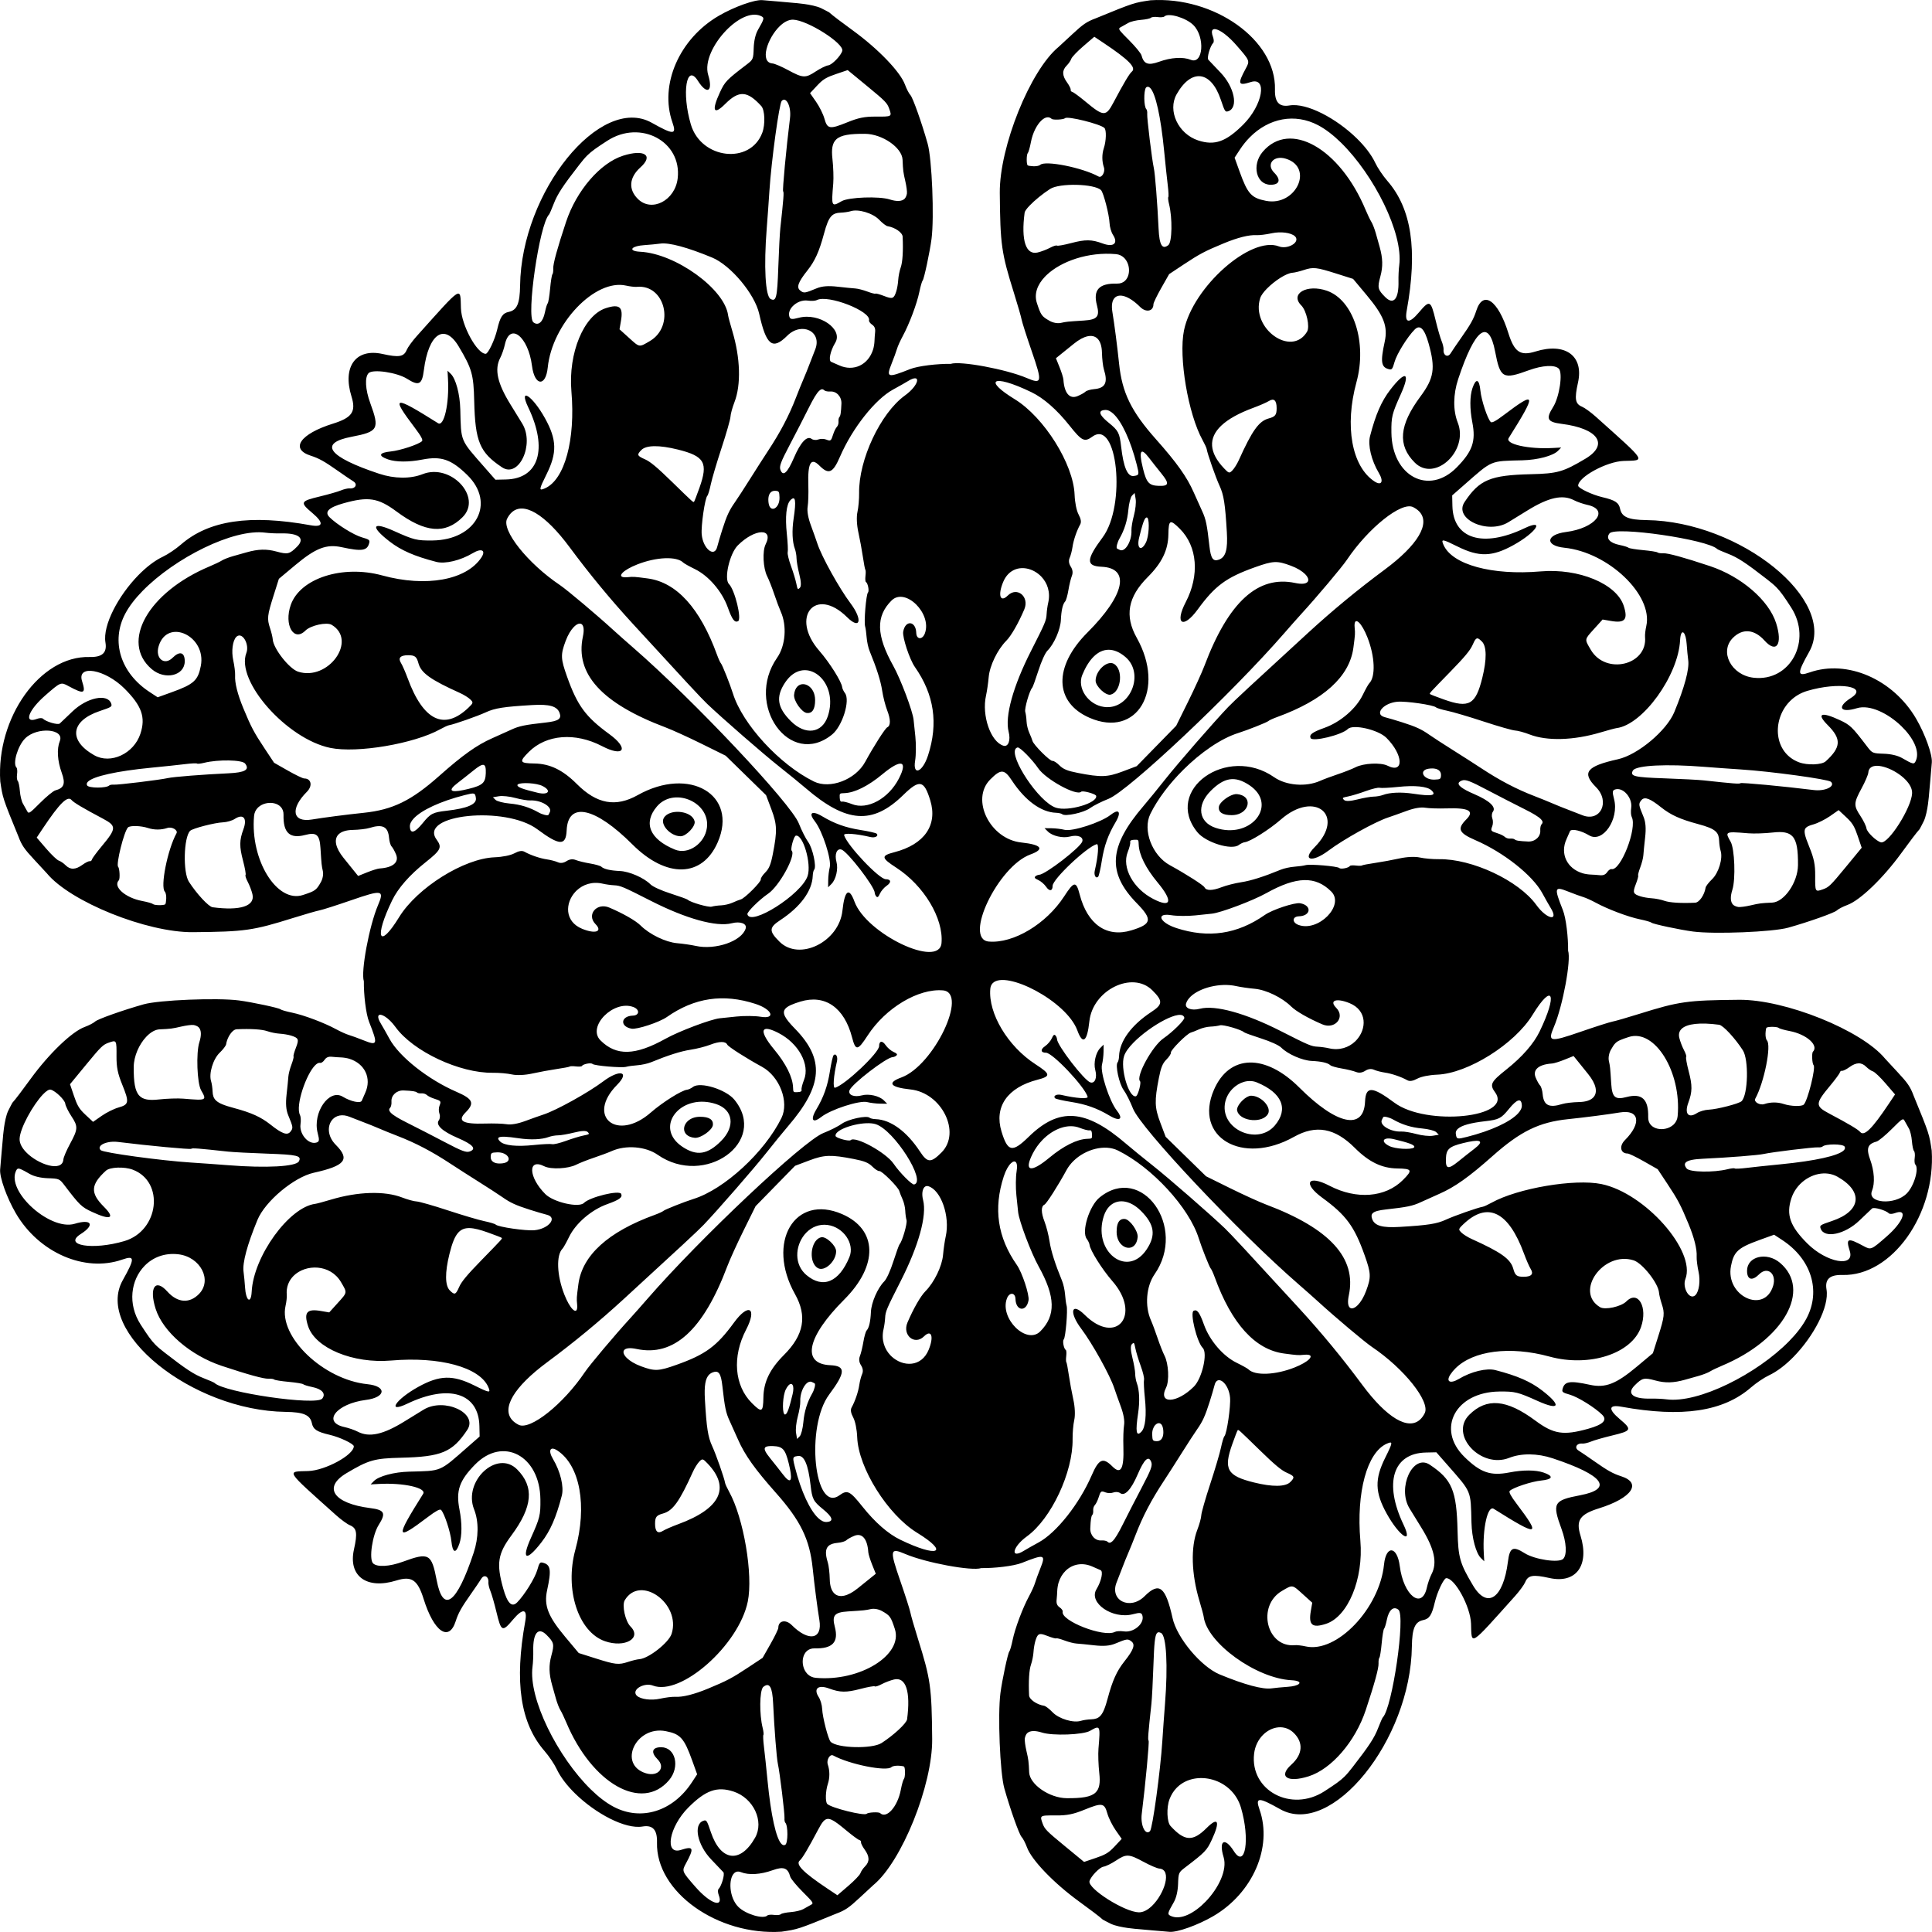 <?xml version="1.0" encoding="UTF-8"?>
<svg version="1.1" viewBox="0 0 1054.8 1054.8" xmlns="http://www.w3.org/2000/svg">
<path d="m75.593 313.98c-10.946 11.175-19.604 27.399-18.019 36.804 0.947 5.618-1.788 8.102-8.709 7.916-26.988-0.726-50.976 33.119-48.717 67.958 1.342 8.876 1.141 8.701 9.953 30.145 1.711 4.596 3.212 6.795 8.487 12.434 3.525 3.768 6.678 7.177 7.008 7.577 12.766 15.505 54.581 32.349 79.744 32.122 28.376-0.255 32.685-0.866 54.723-7.764 6.387-1.999 12.871-3.867 14.41-4.152s9.336-2.778 17.33-5.541c16.897-5.84 18.13-5.614 14.598 2.666-4.846 11.359-9.487 36.494-7.745 41.592-0.1 7.139 1.089 17.729 2.866 22.203 4.888 12.308 4.651 13.113-2.965 10.069-3.042-1.216-6.688-2.546-8.101-2.955-1.413-0.41-4.55-1.822-6.97-3.139-6.507-3.542-17.68-7.744-24.066-9.052-3.089-0.632-5.916-1.45-6.284-1.817-0.752-0.753-15.555-3.911-22.712-4.846-11.744-1.535-43.596-0.24-51.961 2.113-11.367 3.197-25.223 8.115-26.566 9.43-0.77 0.754-3.36 2.095-5.758 2.979-6.924 2.553-19.431 14.582-29.397 28.276-4.3 5.909-8.463 11.464-10.007 13.104 0 0-1.741 3.228-2.313 4.468-2.186 4.731-2.834 14.672-2.834 14.672-0.09 0.822-0.402 4.29-0.693 7.706-0.291 3.417-0.657 7.719-0.815 9.562-0.363 4.245 3.645 15.443 8.534 23.841 12.561 21.578 37.639 32.5 58.15 25.327 6.929-2.423 6.97-0.675 0.261 11.263-15.75 28.026 37.661 71.224 88.884 71.889 9.822 0.128 13.432 1.677 14.367 6.167 0.71 3.409 2.722 4.722 9.741 6.36 5.528 1.29 13.148 4.911 13.148 6.248 0 4.743-15.583 13.223-24.855 13.525-12.054 0.393-13.07-1.221 15.178 24.105 2.688 2.41 6.072 4.873 7.52 5.473 3.796 1.572 4.247 4.224 2.246 13.22-3.241 14.57 6.926 22.009 23.176 16.958 8.332-2.59 11.597-0.367 14.873 10.127 5.602 17.948 13.833 23.607 17.515 12.04 1.393-4.378 3.118-7.463 8.205-14.677 2.413-3.421 5.007-7.24 5.765-8.488 1.555-2.561 4.165-1.168 3.864 2.063-0.086 0.929 0.409 3.043 1.101 4.697 0.691 1.654 2.172 6.807 3.29 11.452 2.6 10.8 3.193 11.071 9.06 4.121 5.356-6.345 7.928-5.966 6.666 0.985-6.023 33.175-2.677 55.6 10.567 70.82 2.375 2.729 5.325 7.11 6.557 9.734 2.116 4.507 5.717 9.141 10.09 13.424 11.175 10.946 27.399 19.604 36.804 18.019 5.618-0.947 8.102 1.788 7.916 8.709-0.726 26.988 33.119 50.976 67.958 48.717 8.876-1.342 8.701-1.141 30.145-9.953 4.596-1.711 6.795-3.212 12.434-8.487 3.768-3.525 7.177-6.678 7.577-7.008 15.505-12.766 32.349-54.581 32.122-79.744-0.255-28.376-0.866-32.685-7.764-54.723-1.999-6.387-3.867-12.871-4.152-14.41-0.284-1.539-2.778-9.336-5.541-17.33-5.84-16.897-5.614-18.13 2.666-14.598 11.358 4.846 36.489 9.484 41.591 7.744 7.139 0.1 17.73-1.087 22.205-2.864 12.308-4.888 13.113-4.651 10.069 2.965-1.216 3.042-2.546 6.688-2.955 8.101-0.41 1.413-1.822 4.55-3.139 6.97-3.542 6.507-7.744 17.68-9.052 24.066-0.632 3.089-1.45 5.916-1.817 6.284-0.752 0.752-3.911 15.555-4.846 22.712-1.535 11.744-0.24 43.596 2.113 51.961 3.197 11.367 8.115 25.223 9.43 26.566 0.754 0.769 2.095 3.36 2.979 5.758 2.553 6.924 14.582 19.431 28.276 29.398 5.909 4.3 11.464 8.463 13.104 10.007 0 0 3.228 1.741 4.468 2.313 4.731 2.186 14.672 2.834 14.672 2.834 0.822 0.09 4.29 0.402 7.706 0.693s7.719 0.657 9.562 0.815c4.245 0.363 15.443-3.645 23.841-8.534 21.578-12.561 32.5-37.638 25.327-58.15-2.423-6.93-0.675-6.97 11.263-0.261 28.026 15.75 71.224-37.661 71.889-88.884 0.128-9.822 1.677-13.432 6.167-14.367 3.409-0.71 4.722-2.722 6.36-9.741 1.29-5.528 4.911-13.148 6.248-13.148 4.743 0 13.223 15.583 13.525 24.855 0.393 12.054-1.221 13.07 24.105-15.178 2.41-2.688 4.873-6.072 5.473-7.52 1.572-3.796 4.224-4.247 13.22-2.246 14.57 3.241 22.009-6.926 16.958-23.176-2.59-8.332-0.367-11.597 10.127-14.873 17.948-5.602 23.607-13.833 12.04-17.515-4.378-1.393-7.463-3.118-14.677-8.205-3.421-2.413-7.24-5.007-8.488-5.765-2.561-1.555-1.168-4.165 2.063-3.864 0.929 0.086 3.043-0.409 4.697-1.101 1.654-0.691 6.807-2.172 11.452-3.29 10.8-2.6 11.071-3.193 4.121-9.06-6.345-5.356-5.966-7.928 0.985-6.666 33.175 6.023 55.6 2.677 70.82-10.567 2.729-2.375 7.11-5.325 9.734-6.557 4.507-2.116 9.141-5.717 13.424-10.09 10.946-11.175 19.604-27.399 18.019-36.804-0.947-5.618 1.788-8.102 8.709-7.916 26.988 0.726 50.976-33.119 48.717-67.958-1.342-8.876-1.141-8.701-9.953-30.145-1.711-4.596-3.212-6.795-8.487-12.434-3.525-3.768-6.678-7.177-7.008-7.577-12.766-15.505-54.581-32.349-79.744-32.122-28.376 0.255-32.685 0.866-54.723 7.764-6.387 1.999-12.871 3.867-14.41 4.152-1.539 0.284-9.336 2.778-17.33 5.541-16.897 5.84-18.13 5.614-14.598-2.666 4.846-11.359 9.487-36.493 7.745-41.592 0.1-7.139-1.089-17.729-2.866-22.203-4.888-12.308-4.651-13.113 2.965-10.069 3.042 1.216 6.688 2.546 8.101 2.955 1.413 0.41 4.55 1.822 6.97 3.139 6.507 3.542 17.68 7.744 24.066 9.052 3.089 0.632 5.916 1.45 6.284 1.817 0.752 0.752 15.555 3.911 22.712 4.846 11.744 1.535 43.596 0.24 51.961-2.113 11.367-3.197 25.223-8.115 26.566-9.43 0.769-0.754 3.36-2.095 5.758-2.979 6.924-2.553 19.431-14.582 29.398-28.276 4.3-5.909 8.463-11.464 10.007-13.104 0 0 1.741-3.229 2.313-4.468 2.186-4.731 2.834-14.672 2.834-14.672 0.09-0.822 0.402-4.29 0.693-7.706 0.291-3.417 0.657-7.719 0.815-9.562 0.363-4.245-3.645-15.443-8.534-23.841-12.561-21.578-37.638-32.5-58.15-25.327-6.93 2.423-6.97 0.675-0.261-11.263 15.75-28.026-37.661-71.224-88.884-71.889-9.822-0.128-13.432-1.677-14.367-6.167-0.71-3.409-2.722-4.722-9.741-6.36-5.528-1.29-13.148-4.911-13.148-6.248 0-4.743 15.583-13.223 24.855-13.525 12.054-0.393 13.07 1.221-15.178-24.105-2.688-2.41-6.072-4.873-7.52-5.473-3.796-1.572-4.247-4.224-2.246-13.22 3.241-14.57-6.926-22.009-23.176-16.958-8.332 2.59-11.597 0.367-14.873-10.127-5.602-17.948-13.833-23.607-17.515-12.04-1.393 4.378-3.118 7.463-8.205 14.677-2.413 3.421-5.007 7.24-5.765 8.488-1.555 2.561-4.165 1.168-3.864-2.063 0.086-0.929-0.409-3.043-1.101-4.697-0.691-1.654-2.172-6.807-3.29-11.452-2.6-10.8-3.193-11.071-9.06-4.121-5.356 6.345-7.928 5.966-6.666-0.985 6.023-33.175 2.677-55.6-10.567-70.82-2.375-2.729-5.325-7.11-6.557-9.734-2.116-4.507-5.717-9.141-10.09-13.424-11.175-10.946-27.399-19.604-36.804-18.019-5.618 0.947-8.102-1.788-7.916-8.709 0.726-26.988-33.119-50.976-67.958-48.717-8.876 1.342-8.701 1.141-30.145 9.953-4.596 1.711-6.795 3.212-12.434 8.487-3.768 3.525-7.177 6.678-7.577 7.008-15.505 12.766-32.349 54.581-32.122 79.744 0.255 28.376 0.866 32.685 7.764 54.723 1.999 6.387 3.867 12.871 4.152 14.41s2.778 9.336 5.541 17.33c5.84 16.897 5.614 18.13-2.666 14.598-11.359-4.846-36.494-9.487-41.592-7.745-7.139-0.1-17.729 1.089-22.203 2.866-12.308 4.888-13.113 4.651-10.069-2.965 1.216-3.042 2.546-6.688 2.955-8.101 0.41-1.413 1.822-4.55 3.139-6.97 3.542-6.507 7.744-17.68 9.052-24.066 0.632-3.089 1.45-5.916 1.817-6.284 0.752-0.752 3.911-15.555 4.846-22.712 1.535-11.744 0.24-43.596-2.113-51.961-3.197-11.367-8.115-25.223-9.43-26.566-0.754-0.77-2.095-3.36-2.979-5.758-2.553-6.924-14.582-19.431-28.276-29.397-5.909-4.3-11.464-8.463-13.104-10.007 0 0-3.228-1.741-4.468-2.313-4.731-2.186-14.672-2.834-14.672-2.834-0.822-0.09-4.29-0.402-7.706-0.693-3.417-0.291-7.719-0.657-9.562-0.815-4.245-0.363-15.443 3.645-23.841 8.534-21.578 12.561-32.5 37.639-25.327 58.15 2.423 6.929 0.675 6.97-11.263 0.261-28.026-15.75-71.224 37.661-71.889 88.884-0.128 9.822-1.677 13.432-6.167 14.367-3.409 0.71-4.722 2.722-6.36 9.741-1.29 5.528-4.911 13.148-6.248 13.148-4.743-1e-5 -13.223-15.583-13.525-24.855-0.393-12.054 1.221-13.07-24.105 15.178-2.41 2.688-4.873 6.072-5.473 7.52-1.572 3.796-4.224 4.247-13.22 2.246-14.57-3.241-22.009 6.926-16.958 23.176 2.59 8.332 0.367 11.597-10.127 14.873-17.948 5.602-23.607 13.833-12.04 17.515 4.378 1.393 7.463 3.118 14.677 8.205 3.421 2.413 7.24 5.007 8.488 5.765 2.561 1.555 1.168 4.165-2.063 3.864-0.929-0.086-3.043 0.409-4.697 1.101-1.654 0.691-6.807 2.172-11.452 3.29-10.8 2.6-11.071 3.193-4.121 9.06 6.345 5.356 5.966 7.928-0.985 6.666-33.175-6.023-55.6-2.677-70.82 10.567-2.729 2.375-7.11 5.325-9.734 6.557-4.507 2.116-9.141 5.717-13.424 10.09zm2.288 8.611c17.579-17.94 49.497-34.085 66.969-31.774 2.151 0.285 6.051 0.465 8.666 0.402 9.686-0.235 13.212 2.698 8.687 7.223-4.113 4.113-5.106 4.348-11.274 2.67-5.391-1.467-9.938-1.352-16.175 0.406-1.706 0.481-5.037 1.418-7.401 2.081-2.364 0.663-5.157 1.748-6.205 2.413-1.049 0.664-4.01 2.086-6.581 3.161-33.697 14.088-49.116 41.428-31.687 56.187 7.236 6.128 17.988 3.533 17.988-4.341 0-4.951-2.779-5.756-6.617-1.918-4.534 4.534-9.637 0.324-7.633-6.296 4.741-15.66 26.218-5.606 23.021 10.776-1.559 7.987-3.801 10.002-16.038 14.409l-7.523 2.708-4.426-2.904c-15.852-10.402-21.227-27.66-13.297-42.7 2.176-4.126 5.469-8.363 9.525-12.503zm-56.36 60.103c0.944-0.973 2-1.973 3.159-2.985 8.456-7.383 8.507-7.404 12.659-5.157 8.569 4.638 9.665 4.243 7.458-2.69-2.942-9.245 12.585-6.518 23.173 4.07 9.443 9.443 11.635 15.658 8.694 24.642-3.57 10.905-16.254 16.823-25.207 11.761-14.257-8.06-12.917-18.78 3.018-24.137 6.538-2.198 6.844-2.404 6.2-4.167-2.029-5.553-13.279-3.195-21.17 4.437-3.178 3.074-6.275 6.022-6.882 6.55-1.042 0.908-7.518-0.966-9.219-2.667-0.432-0.432-1.89-0.371-3.241 0.134-6.459 2.416-5.251-2.985 1.36-9.793zm179.73-178.99c2.323-2.323 15.517-0.368 21.02 3.116 6.411 4.059 8.151 3.176 9.134-4.64 2.522-20.046 11.282-26.033 19.041-13.011 7.224 12.126 8.112 15.247 8.452 29.748 0.52 22.19 3.002 28.106 15.194 36.217 9.205 6.124 17.875-12.572 11.054-23.837-0.987-1.63-3.872-6.319-6.41-10.42-7.21-11.649-8.886-19.249-5.625-25.501 0.896-1.718 2.036-4.996 2.533-7.284 2.687-12.361 12.765-4.408 14.812 11.688 1.397 10.987 7.495 11.589 8.593 0.848 2.457-24.037 25.87-48.522 42.748-44.707 2.119 0.479 4.781 0.785 5.917 0.679 15.471-1.438 20.936 21.486 7.06 29.616-5.956 3.489-5.473 3.566-11.459-1.844l-5.08-4.591 0.794-4.625c1.306-7.597-0.788-9.346-8.278-6.916-12.028 3.901-20.574 24.555-18.785 45.398 2.271 26.458-3.66 48.226-14.431 52.968-3.439 1.514-3.36 0.804 0.852-7.661 5.83-11.719 5.639-18.909-0.813-30.556-6.864-12.391-14.65-17.463-9.162-5.969 10.845 22.713 5.8 38.97-12.211 39.355l-5.719 0.123-5.766-6.572c-13.671-15.584-12.96-13.897-13.412-31.827-0.21-8.349-2.449-16.723-5.182-19.379l-1.787-1.737 0.249 4.508c0.74 13.422-2.135 26.223-5.425 24.155-24.549-15.435-26.028-15.121-12.565 2.668 3.265 4.315 4.435 6.503 3.812 7.126-1.786 1.786-11.916 5.126-17.107 5.642-6.442 0.639-7.02 2.406-1.416 4.335 4.356 1.5 11.267 1.527 18.747 0.075 10.274-1.994 15.75-0.102 24.504 8.465 15.621 15.287 4.911 35.448-18.976 35.72-8.609 0.098-10.192-0.29-21.014-5.165-11.952-5.384-13.163-2.583-2.465 5.697 6.324 4.895 13.558 8.053 25.532 11.155 4.829 1.251 13.212-0.765 19.958-4.799 4.771-2.853 7.267-1.523 4.613 2.458-8.216 12.324-30.185 16.278-54.101 9.738-21.669-5.925-44.858 1.56-49.942 16.12-3.802 10.888 1.624 20.379 8.003 14 2.869-2.869 11.625-4.784 14.367-3.142 14.166 8.482-1.846 30.823-18.331 25.576-4.834-1.539-13.544-12.622-13.871-17.653-0.074-1.132-0.729-3.851-1.454-6.042-1.735-5.24-1.557-6.919 1.892-17.81l2.914-9.203 8.919-7.46c11.174-9.347 17.042-11.615 25.367-9.808 11.254 2.443 14.071 1.966 15.088-2.551 0.305-1.353-0.284-1.766-3.99-2.805-4.399-1.233-13.772-7.052-17.725-11.002-2.92-2.917-0.491-5.346 7.615-7.615 13.586-3.804 18.89-2.98 28.976 4.501 15.653 11.609 26.576 12.536 36.051 3.06 10.914-10.914-6.426-29.55-21.832-23.464-6.633 2.62-15.379 2.537-23.717-0.225-27.819-9.216-33.392-16.679-15.07-20.18 14.616-2.793 15.402-4.212 10.203-18.41-2.712-7.404-3.082-14.154-0.895-16.341zm119.41-118.88c2.357-2.322 5.117-4.231 10.92-7.987 18.102-11.715 40.749 0.381 38.412 20.516-1.405 12.109-14.146 18.739-21.702 11.294-5.339-5.26-4.82-11.726 1.388-17.29 7.302-6.545 2.113-10.038-9.459-6.365-12.506 3.969-25.476 19.01-31.176 36.156-4.777 14.369-7.118 22.89-6.991 25.445 0.071 1.417-0.136 2.84-0.46 3.164-0.324 0.324-0.891 3.874-1.258 7.887s-0.957 7.586-1.311 7.94-1.037 2.575-1.518 4.937c-1.089 5.35-3.636 7.55-6.3 5.441-4.009-3.173 3.316-53.606 8.546-58.836 0.265-0.265 1.426-2.926 2.581-5.912 2.038-5.27 4.903-9.637 13.95-21.275 1.694-2.18 2.964-3.722 4.378-5.115zm75.754-68.194c6.081-6.292 13.606-10.298 18.922-7.92 2.121 0.949 2.03 1.408-1.516 7.574-1.333 2.317-2.195 5.998-2.326 9.927-0.202 6.053-0.319 6.329-3.788 8.973-10.989 8.374-11.916 9.335-14.624 15.166-4.695 10.107-3.531 12.776 2.808 6.437 7.554-7.554 12.063-7.303 19.733 1.102 1.973 2.162 2.268 10.011 0.548 14.594-6.582 17.54-33.391 14.42-38.994-4.537-5.088-17.214-2.417-33.705 3.856-23.81 5.005 7.895 8.398 5.914 5.6-3.269-2.145-7.04 2.89-17.106 9.782-24.236zm-382.72 386.55c6.491-6.491 21.666-5.359 18.959 1.414-1.715 4.292-1.321 10.755 1.059 17.348 2.146 5.944 1.278 8.312-3.516 9.585-1.104 0.293-4.817 3.338-8.251 6.767-6.038 6.03-6.274 6.176-7.202 4.41-0.528-1.004-1.542-2.81-2.252-4.012-0.711-1.202-1.452-4.285-1.648-6.851-0.196-2.566-0.715-5.024-1.152-5.461-0.437-0.437-0.61-2.101-0.383-3.697s0.089-3.226-0.308-3.623c-2.185-2.185 0.675-11.862 4.693-15.88zm412.05-388.93c2.263-2.173 4.792-3.587 7.245-3.511 7.85 0.245 27.959 13.008 26.855 17.044-0.709 2.591-5.541 7.591-7.618 7.88-1.266 0.177-4.348 1.679-6.849 3.338-5.62 3.728-7.012 3.663-15.083-0.711-3.547-1.923-7.375-3.562-8.51-3.643-7.224-0.516-2.829-13.878 3.959-20.397zm-391.85 424.13c2.493-2.449 4.117-2.87 5.191-1.579 1.13 1.358 6.338 4.454 16.868 10.029 7.791 4.125 7.752 5.367-0.501 15.276-2.74 3.289-5.105 6.503-5.256 7.143s-0.702 1.062-1.224 0.939c-0.522-0.123-2.316 0.766-3.987 1.976-3.766 2.728-6.611 2.794-9.19 0.215-1.092-1.092-2.753-2.223-3.692-2.512-0.939-0.29-4.036-3.238-6.885-6.553l-5.179-6.027 3.45-5.168c4.55-6.816 7.911-11.292 10.404-13.74zm14.119-11.602c2.929-2.943 15.551-5.792 34.579-7.64 6.865-0.667 15.194-1.548 18.508-1.96 3.314-0.411 6.224-0.548 6.469-0.304 0.245 0.245 1.998 0.059 3.895-0.414 7.582-1.889 20.709-1.665 22.33 0.383 2.662 3.361 0.031 4.927-8.98 5.345-13.81 0.64-30.154 1.925-33.118 2.605-4.273 0.98-27.425 3.802-29.562 3.603-1.035-0.096-2.161 0.103-2.502 0.445-1.532 1.532-11.159 1.515-12.058-0.021-0.397-0.678-0.237-1.362 0.439-2.041zm80.914-78.975c0.272-0.296 0.567-0.518 0.882-0.659 3.104-1.382 6.344 5.072 4.693 9.347-5.909 15.293 22.06 46.93 45.822 51.833 14.622 3.017 45.742-2.261 59.991-10.173 1.994-1.107 4.141-2.096 4.769-2.197 2.702-0.435 15.55-4.936 20.129-7.05 4.988-2.304 9.795-3.057 25.351-3.972 9.448-0.556 13.57 0.623 14.933 4.269 1.218 3.257-0.554 4.497-7.537 5.271-11.532 1.279-14.522 1.898-18.858 3.907-2.407 1.115-7.059 3.208-10.339 4.651-8.415 3.704-16.127 9.189-28.997 20.617-15.205 13.501-25.382 18.47-41.196 20.115-9.471 0.985-21.805 2.582-28.299 3.664-10.621 1.77-11.998-5.859-2.73-15.127 3.245-3.245 2.423-7.292-1.48-7.292-0.741 0-4.741-1.929-8.889-4.287l-7.541-4.287-5.292-7.983c-5.712-8.614-7.258-11.544-11.508-21.811-3.164-7.642-4.713-13.843-4.475-17.907 0.091-1.549-0.369-5.266-1.022-8.259-1.094-5.012-0.311-10.6 1.592-12.671zm216.62-212.4c0.787-0.691 2.889-1.34 6.078-1.556 2.945-0.2 6.929-0.581 8.854-0.847 4.812-0.665 14.7 1.994 28.264 7.597 10.182 4.206 23.341 19.919 25.75 30.747 3.836 17.237 7.278 19.945 15.253 12.004 7.961-7.927 19.271-2.373 15.299 7.513-0.943 2.348-2.364 6.008-3.156 8.133-0.792 2.125-2.252 5.736-3.244 8.025-0.992 2.289-2.798 6.748-4.013 9.908-3.813 9.913-8.568 18.991-15.266 29.149-2.173 3.296-6.6 10.205-9.836 15.355-3.236 5.15-6.993 10.939-8.349 12.865-3.075 4.368-4.443 7.352-6.879 14.997-1.057 3.318-2.293 7.508-2.747 9.312-1.506 5.988-7.691 1.047-8.441-6.742-0.452-4.697 1.748-19.87 3.074-21.197 0.407-0.407 1.25-3.2 1.873-6.207 0.623-3.006 3.276-11.973 5.896-19.927 2.619-7.954 4.806-15.619 4.859-17.031 0.053-1.413 1.028-4.98 2.168-7.927 3.679-9.513 3.247-24.11-1.148-38.79-1.176-3.928-2.219-7.799-2.317-8.601-1.758-14.31-28.62-33.752-47.996-34.738-3.824-0.195-4.986-1.152-3.975-2.041zm81.254-80.337c2.505-2.575 5.275 3.198 4.506 9.393-2.064 16.628-4.208 39.533-3.744 39.997 0.499 0.499 0.254 3.711-1.532 20.11-0.299 2.747-0.798 12.345-1.109 21.328-0.575 16.625-1.132 18.932-4.198 17.343-2.88-1.492-3.771-17.744-2.116-38.631 0.452-5.711 1.109-14.869 1.46-20.353 1.044-16.342 5.345-47.76 6.733-49.187zm20.432-9.496c2.542-2.517 4.456-3.531 9.134-5.118l6.434-2.183 10.731 8.833c9.839 8.098 10.833 9.117 11.943 12.253 1.543 4.357 1.544 4.358-7.489 4.302-5.893-0.037-9.337 0.659-15.353 3.106-9.691 3.941-10.925 3.74-12.548-2.05-0.678-2.419-2.718-6.527-4.531-9.127l-3.297-4.727 3.838-4.111c0.399-0.427 0.775-0.817 1.138-1.177zm-377.37 406.18c1.147-1.147 7.041-0.976 10.956 0.316 3.347 1.105 7.21 1.096 10.544-0.026 2.496-0.84 5.941 1.172 4.987 2.913-4.893 8.927-8.944 29.268-6.346 31.865 0.467 0.467 0.803 2.11 0.749 3.652-0.055 1.541-0.284 2.988-0.511 3.215-0.717 0.717-5.986 0.643-6.724-0.095-0.389-0.389-3.039-1.145-5.889-1.682-9.267-1.746-16.104-7.818-12.754-11.326 0.721-0.755 0.43-6.531-0.369-7.329-1.296-1.296 3.201-19.346 5.357-21.502zm386.74-375.68c2.553-2.356 7.41-3.079 15.663-3.009 9.426 0.079 20.213 7.513 20.494 14.124 0.251 5.921 0.378 6.906 1.505 11.753 0.619 2.662 1.017 5.677 0.882 6.7-0.134 1.022-0.692 2.305-1.239 2.852-1.488 1.488-4.319 1.626-8.177 0.396-5.797-1.847-22.397-1.245-26.209 0.949-5.604 3.226-5.68 3.068-4.603-9.71 0.249-2.961 0.049-9.006-0.447-13.432-0.582-5.194-0.122-8.543 2.131-10.622zm-352.8 377.53c1.336-1.336 13.386-4.452 17.939-4.639 2.101-0.086 4.988-0.921 6.416-1.853 4.686-3.059 6.954-0.359 4.736 5.636-2.216 5.99-2.259 9.372-0.215 17.153 1.051 4.002 1.673 7.514 1.382 7.804-0.291 0.291 0.248 1.989 1.199 3.773 0.951 1.784 2.101 4.81 2.556 6.724 1.542 6.481-6.589 9.144-21.75 7.125-2.155-0.287-8.636-7.261-12.934-13.914-3.327-5.151-2.865-24.273 0.671-27.809zm175.49-173.78c6.499-6.104 18.177 0.715 31.687 18.937 10.93 14.742 22.139 28.325 34.484 41.79 28.297 30.863 37.323 40.585 40.534 43.656 8.011 7.661 30.809 27.511 39.334 34.249 5.091 4.024 11.664 9.383 14.606 11.91 22.149 19.021 36.477 20.025 53.159 3.725 8.926-8.722 11.401-8.231 14.801 2.929 4.104 13.472-3.199 24.003-19.593 28.253-7.429 1.926-7.286 3.062 1.061 8.474 15.066 9.77 25.806 27.682 24.659 41.124-1.199 14.049-41.079-4.985-47.542-22.691-2.924-8.011-5.359-6.155-6.549 4.991-1.822 17.068-23.499 27.766-34.362 16.958-5.855-5.825-5.778-7.695 0.489-11.816 10.981-7.221 17.371-15.957 17.661-24.144 0.051-1.442 0.398-2.952 0.769-3.355 1.407-1.525-0.805-11.756-3.27-15.134-1.361-1.864-3.653-6.412-5.093-10.107-4.213-10.803-57.572-67.431-90.443-95.984-3.707-3.22-8.453-7.424-10.547-9.34-9.314-8.522-25.522-22.175-29.505-24.854-17.522-11.785-31.949-29.902-28.797-36.16 0.707-1.404 1.53-2.539 2.458-3.411zm174.68-161.89c1.246-1.274 2.763-1.739 4.879-1.813 1.892-0.067 4.406-0.431 5.586-0.811 4.148-1.334 12.102 1.059 15.567 4.685 1.729 1.808 3.794 3.389 4.589 3.512 4.024 0.623 8.114 3.472 8.216 5.724 0.352 7.784-0.028 13.878-1.043 16.751-0.644 1.822-1.261 4.898-1.373 6.836s-0.586 4.735-1.055 6.215c-1.294 4.086-2.034 4.369-6.678 2.562-2.357-0.917-4.467-1.492-4.689-1.278-0.222 0.215-2.224-0.299-4.45-1.141-2.225-0.842-5.194-1.602-6.599-1.688-1.404-0.086-5.787-0.522-9.738-0.971-4.985-0.566-8.443-0.294-11.301 0.891-6.567 2.722-6.999 2.781-8.98 1.226-2.189-1.718-1.186-4.553 3.861-10.902 4.134-5.201 6.499-10.414 9.058-19.98 1.393-5.206 2.544-8.182 4.146-9.819zm-235.35 240.89c0.653-0.719 2.056-1.091 4.187-1.091 3.717 0 4.639 0.715 5.635 4.37 1.452 5.328 6.55 8.973 22.804 16.308 2.01 0.907 4.488 2.456 5.506 3.443 1.745 1.69 1.685 1.954-1.03 4.546-13.2 12.604-24.619 7.097-33.107-15.968-1.253-3.405-2.91-7.2-3.682-8.433-0.87-1.389-0.967-2.456-0.314-3.175zm-78.048 82.366c0.146-0.158 0.298-0.31 0.456-0.456 4.516-4.156 13.931-2.97 13.761 4.116-0.236 9.827 3.396 13.227 11.779 11.022 6.244-1.642 7.923-0.205 8.394 7.182 0.589 9.234 0.607 9.401 1.293 12.532 0.383 1.75-0.066 4.239-1.095 6.059-2.47 4.369-3.071 4.801-9.755 6.992-14.183 4.651-28.867-19.086-26.702-43.167 0.156-1.74 0.85-3.17 1.869-4.28zm209.62-195.54c2.647-2.647 9.711-2.726 19.832-0.224 14.688 3.631 16.717 7.221 11.837 20.916-1.415 3.972-2.73 7.378-2.922 7.571-0.475 0.475-0.099 0.815-12.214-10.988-8.046-7.839-11.707-10.892-14.577-12.152-4.356-1.912-4.58-2.5-1.956-5.124zm82.564-78.44c2.006-2.114 5.236-3.546 8.292-3.088 1.867 0.28 4.09 0.149 4.94-0.291 6.022-3.12 29.635 6.059 28.454 11.061-0.137 0.579 0.62 1.643 1.682 2.364 1.35 0.917 1.849 2.127 1.652 4.016-0.155 1.487-0.312 3.734-0.348 4.991-0.036 1.257-0.352 3.23-0.702 4.383-2.605 8.604-10.729 12.431-18.66 8.79-1.503-0.69-3.422-1.532-4.265-1.87-1.614-0.648-0.486-5.98 2.208-10.439 4.482-7.417-8.774-16.533-19.84-13.645-3.923 1.024-4.74 0.919-5.219-0.664-0.577-1.906 0.244-3.964 1.805-5.609zm154.25-137.81c1.188-1.248 2.754-2.733 4.411-4.157l6.027-5.179 5.168 3.45c6.816 4.55 11.292 7.911 13.74 10.404 2.449 2.493 2.87 4.117 1.579 5.191-1.358 1.13-4.454 6.338-10.029 16.868-4.125 7.791-5.367 7.752-15.276-0.501-3.289-2.74-6.503-5.105-7.143-5.256s-1.062-0.702-0.939-1.224c0.123-0.522-0.766-2.316-1.976-3.987-2.728-3.766-2.794-6.611-0.215-9.19 1.092-1.092 2.223-2.753 2.512-3.692 0.145-0.469 0.954-1.48 2.142-2.728zm-563.6 568.15c1.768-1.853 3.322-2.903 4.331-2.627 2.591 0.709 7.591 5.541 7.88 7.618 0.177 1.266 1.679 4.348 3.338 6.849 3.728 5.62 3.663 7.012-0.711 15.083-1.923 3.547-3.562 7.375-3.643 8.51-0.516 7.224-13.878 2.829-20.397-3.959-2.173-2.263-3.587-4.792-3.511-7.245 0.184-5.887 7.409-18.67 12.713-24.228zm587.85-582.3c0.171-0.168 0.434-0.318 0.765-0.492 1.004-0.528 2.81-1.542 4.012-2.252 1.202-0.711 4.285-1.451 6.851-1.648 2.566-0.196 5.024-0.715 5.461-1.152 0.437-0.437 2.101-0.61 3.697-0.383 1.596 0.227 3.226 0.089 3.623-0.308 2.185-2.185 11.862 0.675 15.88 4.693 6.491 6.491 5.359 21.666-1.414 18.959-4.292-1.715-10.755-1.321-17.348 1.059-5.944 2.146-8.312 1.278-9.585-3.516-0.293-1.104-3.338-4.817-6.767-8.251-4.9-4.905-5.914-5.982-5.175-6.711zm-556.22 556.73c1.659-1.617 2.697-2.143 4.265-2.699 4.357-1.543 4.358-1.544 4.302 7.489-0.037 5.893 0.659 9.337 3.106 15.353 3.941 9.691 3.74 10.925-2.05 12.548-2.419 0.678-6.527 2.718-9.127 4.531l-4.727 3.297-4.111-3.838c-0.427-0.399-0.817-0.775-1.177-1.138-2.517-2.542-3.531-4.456-5.118-9.134l-2.183-6.434 8.833-10.731c4.049-4.92 6.329-7.628 7.988-9.245zm513.61-506.28c1.939-1.785 3.965-2.269 5.499-0.804 0.755 0.721 6.531 0.43 7.329-0.369 1.296-1.296 19.346 3.201 21.502 5.357 1.147 1.147 0.976 7.041-0.316 10.956-1.105 3.347-1.096 7.21 0.026 10.544 0.84 2.496-1.172 5.941-2.913 4.987-8.927-4.893-29.268-8.944-31.865-6.346-0.467 0.467-2.11 0.803-3.652 0.749-1.541-0.055-2.988-0.284-3.215-0.511-0.717-0.717-0.643-5.986 0.095-6.724 0.389-0.389 1.145-3.039 1.682-5.889 0.982-5.213 3.333-9.656 5.827-11.95zm-383.97 390.01c1.451-1.591 4.084-2.518 7.832-2.595 3.392-0.07 7.528-0.554 9.192-1.077 7.191-2.26 10.169-0.759 10.699 5.396 0.172 1.995 0.802 4.117 1.399 4.714s1.686 2.552 2.422 4.345c1.758 4.281-1.649 7.191-8.974 7.662-1.029 0.066-4.09 1.015-6.8 2.107l-4.928 1.986-2.603-3.219c-1.431-1.771-3.857-4.78-5.39-6.686-4.412-5.483-5.268-9.98-2.849-12.633zm-104.03 109.53c2.058-1.935 4.316-3.159 6.486-3.251 5.921-0.251 6.906-0.378 11.753-1.505 2.662-0.619 5.677-1.017 6.7-0.882 1.022 0.134 2.305 0.692 2.852 1.239 1.488 1.488 1.626 4.319 0.396 8.177-1.847 5.797-1.245 22.397 0.949 26.209 3.226 5.604 3.068 5.68-9.71 4.603-2.961-0.249-9.006-0.049-13.432 0.447-5.194 0.582-8.543 0.122-10.622-2.131-2.356-2.553-3.079-7.41-3.009-15.663 0.049-5.891 2.971-12.314 6.77-16.371 0.285-0.304 0.575-0.595 0.869-0.871zm-71.267 73.032c0.818-0.703 2.233 0.013 6.857 2.672 2.317 1.333 5.998 2.195 9.927 2.326 6.053 0.202 6.329 0.319 8.973 3.788 8.374 10.989 9.335 11.916 15.166 14.624 10.107 4.695 12.776 3.531 6.437-2.808-7.554-7.554-7.303-12.063 1.102-19.733 2.162-1.973 10.011-2.268 14.594-0.548 17.54 6.582 14.42 33.391-4.537 38.994-17.214 5.088-33.705 2.417-23.81-3.856 7.895-5.005 5.914-8.398-3.269-5.6-7.04 2.145-17.106-2.89-24.236-9.782-6.292-6.081-10.298-13.606-7.92-18.922 0.237-0.53 0.444-0.922 0.717-1.156zm330.58-325.62c1.328-1.318 4.096-2.968 7.959-4.49 10.464-4.123 21.554-4.559 25.124-0.989 0.489 0.489 3.338 2.079 6.331 3.533 7.492 3.64 14.836 12.184 17.946 20.876 2.379 6.651 3.699 8.44 5.598 7.595 2.212-0.985-1.71-17.097-4.95-20.338-2.793-2.793 0.379-16.618 4.835-21.074 9.273-9.273 19.774-9.678 15.195-0.586-1.843 3.659-1.382 13.096 0.853 17.462 0.905 1.768 2.621 6.119 3.812 9.668s2.811 7.895 3.602 9.656c3.449 7.685 2.591 18.551-1.983 25.108-17.953 25.737 7.019 60.632 30.013 41.94 5.62-4.569 9.994-18.653 7.019-22.603-0.77-1.022-1.462-2.486-1.537-3.252-0.292-2.961-6.853-13.395-12.46-19.818-16.138-18.485-2.137-35.478 15.145-18.382 7.25 7.171 8.665 1.456 1.875-7.574-6.123-8.143-15.762-25.503-18.071-32.542-0.646-1.968-2.249-6.483-3.563-10.032-1.523-4.114-2.161-7.795-1.761-10.158 0.345-2.038 0.51-7.353 0.365-11.811-0.394-12.086 1.401-15.285 5.999-10.687 5.149 5.149 7.4 4.176 11.329-4.899 6.713-15.503 19.164-31.249 28.906-36.557 3.251-1.771 6.825-3.796 7.945-4.498 7.803-4.893 6.5 1.985-1.465 7.741-13.309 9.617-25.26 35.066-24.988 53.208 0.049 3.275-0.359 7.941-0.906 10.369-0.59 2.619-0.385 7.151 0.504 11.144 0.824 3.702 1.933 9.732 2.465 13.4 0.532 3.669 1.146 6.847 1.363 7.064 0.217 0.217 0.237 1.718 0.044 3.334-0.193 1.616-0.087 3.087 0.236 3.269 1.083 0.61 1.925 4.959 1.12 5.782-1 1.023-2.266 16.057-1.554 18.452 0.291 0.978 0.666 3.685 0.834 6.016 0.168 2.331 0.891 5.664 1.606 7.407 3.874 9.434 6.083 16.414 6.886 21.746 0.494 3.282 1.715 8.073 2.711 10.647 1.954 5.049 1.972 8.408 0.052 9.322-1.151 0.549-7.392 10.326-12.059 18.89-5.29 9.709-19.208 15.011-28.016 10.673-18.659-9.189-38.92-31.214-44.173-48.021-1.557-4.981-5.819-15.719-6.516-16.415-0.391-0.391-1.357-2.489-2.148-4.664-9.267-25.51-22.11-39.664-37.885-41.752-7.373-0.976-7.787-1.002-10.892-0.695-3.781 0.374-4.452-0.773-2.744-2.468zm-26.664 29.647c3.437-3.504 6.515-2.109 4.935 5.288-4.346 20.348 10.326 36.437 45.213 49.583 3.596 1.355 12.431 5.378 19.635 8.94l13.099 6.476 22.057 21.554 2.904 7.702c3.132 8.305 3.246 11.841 0.79 24.439-1.113 5.712-2.036 7.963-4.122 10.05-1.479 1.479-2.575 3.172-2.436 3.762 0.307 1.299-8.725 10.355-10.923 10.953-0.86 0.234-2.88 1.032-4.49 1.772s-4.397 1.401-6.196 1.47c-1.798 0.068-4.136 0.386-5.196 0.707-1.723 0.522-11.693-2.355-13.126-3.787-0.313-0.313-4.521-1.836-9.35-3.384-5.192-1.664-9.675-3.709-10.97-5.004-3.57-3.57-11.484-7.031-16.616-7.266-5.361-0.245-8.811-1.042-10.196-2.357-0.511-0.485-3.296-1.28-6.19-1.765-2.894-0.485-6.392-1.335-7.774-1.891-1.657-0.666-3.372-0.461-5.038 0.605-1.651 1.056-3.309 1.264-4.79 0.599-1.246-0.559-3.924-1.258-5.95-1.552-3.748-0.545-8.841-2.279-12.272-4.179-1.291-0.715-3.037-0.442-5.441 0.854-2.094 1.129-6.512 2.022-10.822 2.188-16.771 0.646-42.285 16.637-52.127 32.671-11.028 17.965-13.773 11.418-3.83-9.133 3.237-6.69 9.486-13.826 18.135-20.709 8.581-6.829 9.254-8.214 6.114-12.55-9.935-13.717 37.573-18.552 54.998-5.598 12.181 9.056 15.664 9.187 16.045 0.602 0.705-15.876 15.484-12.72 35.864 7.659 18.672 18.672 38.215 18.185 46.622-1.163 11.264-25.92-15.38-41.613-43.68-25.727-11.998 6.735-22.311 4.868-33.188-6.009-7.716-7.716-14.735-11.118-23.217-11.252-8.129-0.128-8.494-0.88-3.07-6.305 9.563-9.563 25.334-10.81 40.01-3.165 11.964 6.232 14.891 1.414 3.978-6.546-12.976-9.465-17.463-15.558-23.087-31.363-3.513-9.872-3.6-11.954-0.808-19.461 1.307-3.513 2.944-6.118 4.506-7.71zm133.91-128.9c1.096-1.058 1.96-1.131 2.719-0.372 0.508 0.508 2.03 0.837 3.384 0.732 3.39-0.263 6.237 2.835 6.073 6.608-0.214 4.918-0.496 6.732-1.145 7.382-0.335 0.335-0.534 1.429-0.441 2.429 0.093 1.001-0.315 2.308-0.906 2.903-0.591 0.596-1.484 2.383-1.983 3.972-1.182 3.758-1.375 3.902-3.914 2.911-1.18-0.46-3.093-0.467-4.252-0.015-1.159 0.452-2.8 0.303-3.646-0.331-2.506-1.878-5.993 1.832-9.589 10.202-3.595 8.369-5.994 10.541-7.422 6.723-0.725-1.938 0.157-4.304 5.113-13.722 3.293-6.259 7.952-15.323 10.352-20.144 2.455-4.93 4.248-7.917 5.657-9.278zm-221.38 233.51c4.206-4.563 14.52-9.422 27.864-12.808 5.48-1.39 5.718-1.325 6.129 1.677 0.459 3.35-4.721 5.577-15.949 6.858-7.595 0.867-8.806 1.493-13.105 6.774-4.4 5.405-6.788 6.052-6.995 1.896-0.069-1.389 0.653-2.876 2.055-4.397zm399.81-399.05c0.084-0.12 0.173-0.21 0.269-0.267 0.678-0.397 1.362-0.237 2.041 0.439 2.943 2.929 5.792 15.551 7.64 34.579 0.667 6.865 1.548 15.194 1.96 18.508 0.411 3.314 0.548 6.224 0.304 6.469-0.245 0.245-0.058 1.997 0.414 3.895 1.889 7.582 1.665 20.709-0.383 22.33-3.361 2.662-4.927 0.031-5.345-8.98-0.64-13.81-1.925-30.154-2.605-33.118-0.98-4.273-3.802-27.425-3.603-29.562 0.096-1.035-0.103-2.161-0.445-2.502-1.436-1.436-1.51-9.987-0.249-11.792zm-63.459 64.332c2.698-2.803 6.981-6.341 11.14-9.027 5.151-3.327 24.273-2.865 27.809 0.671 1.336 1.336 4.452 13.386 4.639 17.939 0.086 2.101 0.921 4.988 1.853 6.416 3.059 4.686 0.359 6.954-5.636 4.736-5.99-2.216-9.372-2.259-17.153-0.215-4.002 1.051-7.514 1.673-7.804 1.382-0.291-0.291-1.989 0.248-3.773 1.199-1.784 0.951-4.81 2.101-6.724 2.556-6.481 1.542-9.144-6.589-7.125-21.75 0.108-0.808 1.156-2.225 2.775-3.907zm-314.23 316.86c0.483-0.454 1.091-0.961 1.824-1.521 2.172-1.657 6.064-4.727 8.65-6.824 5.567-4.514 6.987-4.22 6.795 1.409-0.18 5.29-1.693 6.677-9.353 8.579-8.575 2.129-11.299 1.536-7.916-1.643zm414.12-412.76c1.268-1.298 5.283 0.695 9.963 5.24 0.973 0.944 1.973 2 2.985 3.159 7.383 8.456 7.404 8.507 5.157 12.659-4.638 8.569-4.243 9.665 2.69 7.458 9.245-2.942 6.518 12.585-4.07 23.173-9.443 9.443-15.658 11.635-24.642 8.694-10.905-3.57-16.823-16.254-11.761-25.207 8.06-14.257 18.78-12.917 24.137 3.018 2.198 6.538 2.404 6.843 4.167 6.2 5.553-2.029 3.195-13.279-4.437-21.17-3.074-3.178-6.022-6.275-6.55-6.882-0.908-1.042 0.966-7.518 2.667-9.219 0.432-0.432 0.371-1.89-0.134-3.241-0.755-2.018-0.746-3.289-0.17-3.879zm-607.18 609.26c0.096-0.106 0.205-0.211 0.326-0.312 1.607-1.356 5.314-2.258 9.185-1.777 16.628 2.064 39.533 4.208 39.997 3.744 0.499-0.499 3.711-0.254 20.11 1.532 2.747 0.299 12.345 0.798 21.328 1.109 16.625 0.575 18.932 1.132 17.343 4.198-1.492 2.88-17.744 3.771-38.631 2.116-5.711-0.452-14.869-1.109-20.353-1.46-16.342-1.044-47.76-5.345-49.187-6.733-0.845-0.822-0.792-1.672-0.119-2.417zm365.8-356.63c0.624-0.665 1.474-1.004 2.518-0.952 2.073 0.103 2.251 0.366 2.37 3.508 0.231 6.079-5.122 8.945-5.957 3.189-0.38-2.622 0.029-4.637 1.069-5.745zm-293.72 294.16c0.734-0.687 1.496-1.108 2.2-1.139 7.784-0.352 13.878 0.028 16.751 1.043 1.822 0.644 4.898 1.261 6.836 1.373 1.938 0.112 4.735 0.586 6.215 1.055 4.086 1.294 4.369 2.034 2.562 6.678-0.917 2.357-1.492 4.467-1.278 4.689s-0.299 2.224-1.141 4.45-1.602 5.194-1.688 6.599c-0.086 1.404-0.522 5.787-0.971 9.738-0.566 4.985-0.294 8.443 0.891 11.301 2.722 6.567 2.781 6.999 1.226 8.98-1.718 2.189-4.553 1.186-10.902-3.861-5.201-4.134-10.414-6.499-19.98-9.058-5.206-1.393-8.182-2.544-9.819-4.146-1.274-1.246-1.739-2.763-1.813-4.879-0.067-1.892-0.431-4.406-0.811-5.586-1.334-4.148 1.059-12.102 4.685-15.567 1.808-1.729 3.389-3.794 3.512-4.589 0.428-2.767 1.909-5.565 3.525-7.077zm142.14-127.81 3.338-0.562c1.836-0.309 5.821 0.114 8.853 0.939 3.032 0.825 6.725 1.44 8.208 1.366 5.765-0.288 12.019 3.378 10.724 6.285-0.355 0.798-0.735 1.538-0.842 1.646-0.487 0.487-3.37-0.243-5.288-1.341-4.914-2.812-9.969-4.376-15.856-4.907-3.451-0.311-6.918-1.209-7.705-1.996zm162.37-162.13c2.811-2.916 3.321-0.065 1.798 10.068-0.976 6.497-0.715 12.694 0.695 16.453 0.493 1.315 0.897 3.612 0.898 5.104 9.9e-4 1.492 0.692 5.454 1.534 8.804 0.99 3.935 1.095 6.528 0.297 7.327-1.166 1.166-1.277 1.032-1.957-2.352-0.397-1.973-1.706-6.273-2.91-9.556s-2.005-6.658-1.779-7.502c0.226-0.844 0.014-5.315-0.471-9.934-0.988-9.408-0.294-16.142 1.895-18.412zm-148.71 155.08c1.698-1.16 10.11-0.76 13.42 0.907 5.07 2.554 3.264 5.117-2.609 3.703-7.987-1.923-10.847-2.965-11.101-4.041-0.027-0.113-0.011-0.219 0.043-0.316 0.05-0.091 0.134-0.175 0.247-0.253zm287.74-277.16c0.278-0.29 0.564-0.578 0.862-0.862 7.935-7.574 22.852-12.802 37.902-11.449 1.74 0.156 3.17 0.85 4.28 1.869 0.158 0.146 0.31 0.298 0.456 0.456 4.156 4.516 2.97 13.931-4.116 13.761-9.827-0.236-13.227 3.396-11.022 11.779 1.642 6.244 0.205 7.923-7.182 8.394-9.234 0.589-9.401 0.607-12.532 1.293-1.75 0.383-4.239-0.066-6.059-1.095-4.369-2.47-4.801-3.071-6.992-9.755-1.635-4.986 0.239-10.035 4.403-14.391zm-26.689 57.31c1.438-1.219 8.403 0.482 19.321 5.765 6.69 3.237 13.826 9.486 20.709 18.135 6.829 8.581 8.214 9.254 12.55 6.114 13.717-9.935 18.552 37.573 5.598 54.998-9.056 12.181-9.187 15.664-0.602 16.045 15.876 0.705 12.72 15.484-7.659 35.864-18.672 18.672-18.185 38.215 1.163 46.622 25.92 11.264 41.613-15.38 25.727-43.68-6.735-11.998-4.868-22.311 6.009-33.188 7.716-7.716 11.118-14.735 11.252-23.217 0.128-8.129 0.88-8.494 6.305-3.07 9.563 9.563 10.81 25.334 3.165 40.01-6.232 11.964-1.414 14.891 6.546 3.978 9.465-12.976 15.558-17.463 31.363-23.087 9.872-3.513 11.954-3.6 19.461-0.808 3.513 1.307 6.118 2.944 7.71 4.506 3.504 3.437 2.109 6.515-5.288 4.935-20.348-4.346-36.437 10.326-49.583 45.213-1.355 3.596-5.378 12.431-8.94 19.635l-6.476 13.099-21.554 22.057-7.702 2.904c-8.305 3.132-11.841 3.246-24.439 0.79-5.712-1.113-7.963-2.036-10.05-4.122-1.479-1.479-3.172-2.575-3.762-2.436-1.299 0.307-10.355-8.725-10.953-10.923-0.234-0.86-1.032-2.88-1.772-4.49-0.74-1.61-1.401-4.397-1.47-6.196-0.068-1.798-0.386-4.136-0.707-5.196-0.522-1.723 2.355-11.693 3.787-13.126 0.313-0.313 1.836-4.521 3.384-9.35 1.664-5.191 3.709-9.675 5.004-10.97 3.57-3.57 7.031-11.484 7.266-16.616 0.245-5.361 1.042-8.811 2.357-10.196 0.485-0.511 1.28-3.296 1.765-6.19 0.485-2.894 1.335-6.392 1.891-7.774 0.666-1.657 0.461-3.372-0.605-5.038-1.056-1.651-1.264-3.309-0.599-4.79 0.559-1.246 1.258-3.924 1.552-5.95 0.545-3.748 2.279-8.841 4.179-12.272 0.715-1.291 0.442-3.037-0.854-5.441-1.129-2.094-2.022-6.512-2.188-10.822-0.646-16.771-16.637-42.285-32.671-52.127-8.421-5.169-11.457-8.519-10.188-9.594zm-371.56 373.03c0.923-0.864 1.805-1.285 2.587-1.101 0.579 0.137 1.643-0.62 2.364-1.682 0.917-1.35 2.127-1.849 4.016-1.652 1.487 0.155 3.734 0.312 4.991 0.348 1.257 0.036 3.23 0.352 4.383 0.702 8.604 2.605 12.431 10.729 8.79 18.66-0.69 1.503-1.532 3.422-1.87 4.265-0.648 1.614-5.98 0.486-10.44-2.208-7.417-4.482-16.533 8.774-13.645 19.84 1.024 3.923 0.919 4.74-0.664 5.219-1.906 0.577-3.964-0.244-5.609-1.805-2.114-2.006-3.546-5.236-3.088-8.292 0.28-1.867 0.149-4.09-0.291-4.94-2.633-5.081 3.492-22.686 8.474-27.353zm510.03-506.39c10.397-10.554 24.666-13.335 37.357-6.644 4.126 2.176 8.363 5.469 12.503 9.525 17.94 17.579 34.085 49.497 31.774 66.969-0.285 2.151-0.465 6.051-0.402 8.666 0.235 9.686-2.698 13.212-7.223 8.687-4.113-4.113-4.348-5.106-2.67-11.274 1.467-5.391 1.352-9.938-0.406-16.175-0.481-1.706-1.418-5.037-2.081-7.401-0.663-2.364-1.748-5.157-2.413-6.205-0.664-1.049-2.086-4.01-3.161-6.581-14.088-33.697-41.428-49.116-56.187-31.687-6.128 7.236-3.533 17.988 4.341 17.988 4.951 0 5.756-2.779 1.918-6.617-4.534-4.534-0.324-9.637 6.296-7.633 15.66 4.741 5.606 26.218-10.776 23.021-7.987-1.559-10.002-3.801-14.409-16.038l-2.708-7.523 2.904-4.426c1.625-2.477 3.418-4.698 5.343-6.653zm-475.52 479.32c1.1-1.202 5.36 1.156 9.137 6.383 9.617 13.309 35.066 25.26 53.208 24.988 3.275-0.049 7.941 0.359 10.369 0.906 2.619 0.59 7.151 0.385 11.144-0.504 3.702-0.824 9.732-1.933 13.4-2.465 3.669-0.532 6.847-1.146 7.064-1.363 0.217-0.217 1.718-0.237 3.334-0.044s3.087 0.087 3.269-0.236c0.61-1.083 4.959-1.925 5.782-1.12 1.023 1 16.057 2.266 18.452 1.554 0.978-0.291 3.685-0.666 6.016-0.834 2.331-0.168 5.664-0.891 7.407-1.606 9.434-3.874 16.414-6.083 21.746-6.886 3.282-0.494 8.073-1.715 10.647-2.711 5.049-1.954 8.408-1.972 9.322-0.052 0.549 1.151 10.326 7.392 18.89 12.059 9.709 5.29 15.011 19.208 10.673 28.016-9.189 18.659-31.214 38.92-48.021 44.173-4.981 1.557-15.719 5.819-16.415 6.516-0.391 0.391-2.489 1.357-4.664 2.148-25.51 9.267-39.664 22.11-41.752 37.885-0.976 7.373-1.002 7.787-0.695 10.892 0.374 3.781-0.773 4.452-2.468 2.744-1.318-1.328-2.968-4.096-4.49-7.959-4.123-10.464-4.559-21.554-0.989-25.124 0.489-0.489 2.079-3.338 3.533-6.331 3.64-7.492 12.184-14.836 20.876-17.946 6.651-2.379 8.44-3.699 7.595-5.598-0.985-2.212-17.097 1.71-20.338 4.95-2.793 2.793-16.618-0.379-21.074-4.835-9.273-9.273-9.678-19.774-0.586-15.195 3.659 1.843 13.096 1.382 17.462-0.854 1.768-0.905 6.119-2.621 9.668-3.812s7.895-2.811 9.656-3.602c7.685-3.449 18.551-2.591 25.108 1.983 25.737 17.953 60.632-7.019 41.94-30.013-4.569-5.62-18.653-9.994-22.603-7.019-1.022 0.77-2.486 1.462-3.252 1.537-2.961 0.292-13.395 6.853-19.818 12.46-18.485 16.138-35.478 2.137-18.382-15.145 7.171-7.25 1.456-8.665-7.574-1.875-8.143 6.123-25.503 15.762-32.542 18.071-1.968 0.646-6.483 2.249-10.032 3.563-4.114 1.523-7.795 2.161-10.158 1.761-2.038-0.345-7.353-0.51-11.811-0.365-12.086 0.394-15.285-1.401-10.687-5.999 5.149-5.149 4.176-7.4-4.899-11.329-15.503-6.713-31.249-19.164-36.557-28.906-1.771-3.251-3.796-6.825-4.498-7.945-1.682-2.682-1.972-4.288-1.396-4.918zm-127.87 136.81c4.458-4.593 10.877-7.231 18.428-6.354 12.109 1.405 18.739 14.146 11.294 21.702-5.26 5.339-11.726 4.82-17.29-1.388-6.545-7.302-10.038-2.113-6.365 9.459 3.969 12.506 19.01 25.476 36.156 31.176 14.369 4.777 22.89 7.118 25.445 6.991 1.417-0.071 2.84 0.136 3.164 0.46 0.324 0.324 3.874 0.891 7.887 1.258 4.014 0.368 7.586 0.957 7.94 1.311s2.575 1.037 4.937 1.518c5.35 1.089 7.55 3.636 5.441 6.3-3.173 4.009-53.606-3.316-58.836-8.546-0.265-0.265-2.926-1.426-5.912-2.581-5.27-2.038-9.637-4.903-21.275-13.95-2.18-1.694-3.722-2.964-5.115-4.378-2.322-2.357-4.231-5.117-7.987-10.92-7.322-11.314-5.342-24.402 2.088-32.057zm529.61-528.46c2.477-2.691 7.853-1.193 13.935 4.889 3.245 3.245 7.292 2.423 7.292-1.48 0-0.741 1.929-4.741 4.287-8.889l4.287-7.541 7.983-5.292c8.614-5.712 11.544-7.258 21.811-11.508 7.642-3.164 13.843-4.713 17.907-4.475 1.549 0.091 5.266-0.369 8.259-1.022 5.012-1.094 10.6-0.311 12.671 1.592 0.296 0.272 0.518 0.567 0.659 0.882 1.382 3.104-5.072 6.344-9.347 4.693-15.293-5.909-46.93 22.06-51.833 45.822-3.017 14.622 2.261 45.742 10.173 59.991 1.107 1.994 2.096 4.141 2.197 4.769 0.435 2.702 4.936 15.55 7.05 20.129 2.304 4.988 3.057 9.795 3.972 25.351 0.556 9.448-0.623 13.57-4.269 14.934-3.257 1.218-4.497-0.554-5.271-7.537-1.279-11.532-1.898-14.522-3.907-18.858-1.115-2.407-3.208-7.059-4.651-10.339-3.704-8.415-9.189-16.127-20.617-28.997-13.501-15.205-18.47-25.382-20.115-41.196-0.985-9.471-2.582-21.805-3.664-28.299-0.608-3.651-0.106-6.21 1.192-7.619zm-32.015 32.898 3.219-2.603c1.771-1.431 4.78-3.857 6.686-5.39 5.483-4.412 9.98-5.268 12.633-2.849 1.591 1.452 2.518 4.084 2.595 7.832 0.07 3.392 0.554 7.528 1.077 9.192 2.26 7.191 0.759 10.169-5.396 10.699-1.995 0.172-4.117 0.802-4.714 1.399s-2.552 1.686-4.345 2.422c-4.281 1.758-7.191-1.649-7.662-8.974-0.066-1.029-1.015-4.09-2.107-6.8zm-394.96 415.62c1.973-2.182 5.274-3.09 9.29-1.476 2.348 0.943 6.008 2.364 8.133 3.156 2.125 0.792 5.736 2.252 8.025 3.244 2.289 0.992 6.748 2.798 9.908 4.013 9.913 3.813 18.991 8.568 29.149 15.266 3.296 2.173 10.205 6.6 15.355 9.836 5.15 3.236 10.939 6.993 12.865 8.349 4.368 3.075 7.352 4.443 14.997 6.879 3.318 1.057 7.508 2.293 9.312 2.747 5.988 1.506 1.047 7.691-6.742 8.441-4.697 0.452-19.87-1.748-21.197-3.074-0.407-0.407-3.2-1.25-6.207-1.873-3.006-0.623-11.973-3.277-19.927-5.896-7.954-2.619-15.619-4.806-17.031-4.859-1.413-0.053-4.98-1.028-7.927-2.168-9.513-3.679-24.11-3.247-38.79 1.148-3.928 1.176-7.799 2.219-8.601 2.317-14.31 1.758-33.752 28.62-34.738 47.996-0.195 3.824-1.152 4.986-2.041 3.975-0.691-0.787-1.34-2.889-1.556-6.078-0.2-2.945-0.581-6.929-0.847-8.854-0.665-4.812 1.994-14.7 7.597-28.264 4.206-10.182 19.919-23.341 30.747-25.75 17.237-3.836 19.945-7.278 12.004-15.253-4.707-4.727-4.661-10.635-1.777-13.823zm178-171.84c9.575-9.415 28.239-1.022 26.407 12.588-1.165 8.658-10.266 14.853-17.473 11.894-13.776-5.657-17.472-14.494-9.832-23.515 0.289-0.341 0.589-0.663 0.898-0.967zm71.166-69.335c10.837-11.489 27.256 2.818 21.275 20.972-3.09 9.377-12.287 10.624-20.193 2.736-7.449-7.433-8.329-13.28-3.168-21.059 0.665-1.002 1.363-1.883 2.085-2.649zm-115.89 116.18c3.417-3.251 8.467-5.099 14.316-3.729 1.636 0.383 4.397 0.769 6.133 0.855 3.484 0.173 4.912 0.778 20.112 8.511 19.255 9.796 35.801 14.375 44.158 12.22 4.641-1.197 8.382 0.21 7.582 2.85-2.105 6.954-16.46 11.936-27.377 9.503-2.385-0.532-6.924-1.189-10.086-1.463-6.218-0.537-15.017-4.803-19.885-9.64-2.649-2.632-9.479-6.55-17.056-9.784-6.909-2.949-12.646 3.876-7.579 9.016 4.028 4.086-0.08 5.519-7.311 2.549-9.689-3.978-9.348-14.124-3.668-20.222 0.213-0.229 0.432-0.452 0.66-0.669zm48.289-40.552c-0.263 0.282-0.494 0.59-0.689 0.924-2.138 3.652 3.692 9.991 9.19 9.991 3.066 0 8.228-5.488 7.637-8.121-1.226-5.468-12.196-7.021-16.138-2.794zm72.197-70.777c-0.911 0.953-1.571 2.43-1.765 4.483-0.308 3.255 4.231 9.662 7.03 9.922 2.945 0.274 4.46-2.116 4.46-7.039 0-7.506-6.47-10.77-9.724-7.365zm-219.78 222.18c1.213-1.115 2.93-1.786 4.817-1.704 4.918 0.214 6.732 0.496 7.382 1.145 0.335 0.335 1.429 0.534 2.429 0.441 1.001-0.093 2.308 0.315 2.903 0.906 0.596 0.591 2.383 1.484 3.972 1.983 3.758 1.182 3.902 1.375 2.911 3.914-0.46 1.18-0.467 3.093-0.015 4.252 0.452 1.159 0.303 2.8-0.331 3.646-1.878 2.506 1.832 5.993 10.202 9.589 8.369 3.595 10.541 5.994 6.723 7.422-1.938 0.725-4.304-0.157-13.722-5.113-6.259-3.293-15.323-7.952-20.144-10.352-4.93-2.455-7.917-4.248-9.278-5.657-1.058-1.096-1.131-1.96-0.371-2.719 0.508-0.508 0.837-2.03 0.732-3.384-0.131-1.695 0.578-3.253 1.791-4.368zm271.21-269.17c7.472-7.472 22.26 7.107 18.205 17.948-1.339 3.581-4.576 3.402-4.69-0.26-0.208-6.649-5.98-7.221-7.128-0.706-0.529 3 3.489 15.165 6.363 19.267 10.566 15.083 12.891 30.802 7.16 48.393-2.977 9.138-8.408 11.29-7.013 2.779 0.504-3.074 0.557-9.003 0.12-13.174-0.437-4.171-0.866-8.276-0.953-9.123-0.494-4.819-7.062-22.235-11.148-29.56-9.269-16.62-9.535-26.945-0.916-35.564zm114.22-103.23c0.362-0.485 1.191-0.762 2.49-0.827 1.389-0.069 2.876 0.653 4.397 2.055 4.563 4.206 9.422 14.52 12.808 27.864 1.39 5.48 1.326 5.718-1.677 6.129-3.35 0.459-5.577-4.721-6.858-15.949-0.867-7.595-1.493-8.806-6.774-13.105-3.716-3.025-5.183-5.1-4.386-6.168zm90.841-67.164c4.112-4.166 10.431-8.352 13.889-8.578 1.132-0.074 3.851-0.729 6.042-1.454 5.24-1.735 6.919-1.557 17.81 1.892l9.203 2.914 7.46 8.919c9.347 11.174 11.615 17.042 9.808 25.367-2.443 11.254-1.966 14.071 2.551 15.088 1.353 0.305 1.766-0.284 2.805-3.99 1.233-4.399 7.052-13.772 11.002-17.725 2.917-2.92 5.346-0.491 7.615 7.615 3.804 13.586 2.98 18.89-4.501 28.976-11.609 15.653-12.536 26.576-3.06 36.051 10.914 10.914 29.55-6.426 23.464-21.832-2.62-6.633-2.537-15.379 0.225-23.717 9.216-27.819 16.679-33.392 20.18-15.07 2.793 14.616 4.212 15.402 18.41 10.203 7.404-2.712 14.154-3.082 16.341-0.895 2.323 2.323 0.368 15.517-3.116 21.02-4.059 6.411-3.176 8.151 4.64 9.134 20.046 2.522 26.033 11.282 13.011 19.041-12.126 7.224-15.247 8.112-29.748 8.452-22.19 0.52-28.106 3.002-36.217 15.195-6.124 9.205 12.572 17.875 23.837 11.054 1.63-0.987 6.319-3.872 10.42-6.41 11.649-7.21 19.249-8.886 25.501-5.625 1.718 0.896 4.996 2.036 7.284 2.533 12.361 2.687 4.408 12.765-11.688 14.812-10.987 1.397-11.589 7.495-0.848 8.593 24.037 2.457 48.522 25.87 44.707 42.748-0.479 2.119-0.785 4.781-0.679 5.917 1.438 15.471-21.486 20.936-29.616 7.06-3.489-5.956-3.566-5.473 1.844-11.459l4.591-5.08 4.625 0.794c7.597 1.306 9.346-0.788 6.916-8.278-3.901-12.028-24.556-20.574-45.398-18.785-26.458 2.271-48.226-3.66-52.968-14.431-1.514-3.439-0.804-3.36 7.661 0.852 11.719 5.83 18.909 5.639 30.556-0.813 12.391-6.864 17.463-14.65 5.969-9.162-22.713 10.845-38.97 5.8-39.355-12.211l-0.123-5.719 6.572-5.766c15.584-13.671 13.897-12.96 31.827-13.412 8.349-0.21 16.723-2.449 19.379-5.182l1.737-1.787-4.508 0.249c-13.422 0.74-26.223-2.135-24.155-5.425 15.435-24.549 15.121-26.028-2.668-12.565-4.315 3.265-6.503 4.435-7.126 3.812-1.786-1.786-5.126-11.916-5.642-17.107-0.639-6.442-2.406-7.02-4.335-1.416-1.5 4.356-1.527 11.267-0.075 18.747 1.994 10.274 0.102 15.75-8.465 24.504-15.287 15.621-35.448 4.911-35.72-18.976-0.098-8.609 0.29-10.192 5.165-21.014 5.384-11.952 2.583-13.163-5.697-2.465-4.895 6.324-8.053 13.558-11.155 25.532-1.251 4.829 0.765 13.212 4.799 19.958 2.853 4.771 1.523 7.267-2.458 4.613-12.324-8.216-16.278-30.185-9.738-54.101 5.925-21.669-1.56-44.858-16.12-49.942-10.888-3.802-20.379 1.624-14 8.003 2.869 2.869 4.784 11.625 3.142 14.367-8.482 14.166-30.823-1.846-25.576-18.331 0.481-1.511 1.894-3.4 3.763-5.294zm-531.53 539.09c6.59-6.544 20.075-6.561 25.919 3.413 3.489 5.956 3.566 5.473-1.844 11.459l-4.591 5.08-4.625-0.794c-7.597-1.306-9.346 0.788-6.916 8.278 3.901 12.028 24.555 20.574 45.398 18.785 26.458-2.271 48.226 3.66 52.968 14.431 1.514 3.439 0.804 3.36-7.661-0.852-11.719-5.83-18.909-5.639-30.556 0.813-12.391 6.864-17.463 14.65-5.969 9.162 22.713-10.845 38.97-5.8 39.355 12.211l0.123 5.719-6.572 5.766c-15.584 13.671-13.897 12.96-31.827 13.412-8.349 0.21-16.723 2.449-19.379 5.182l-1.737 1.787 4.508-0.249c13.422-0.74 26.223 2.135 24.155 5.425-15.435 24.549-15.121 26.028 2.668 12.565 4.315-3.265 6.503-4.435 7.126-3.812 1.786 1.786 5.126 11.916 5.642 17.107 0.639 6.442 2.406 7.02 4.335 1.416 1.5-4.356 1.527-11.267 0.075-18.747-1.994-10.274-0.102-15.75 8.465-24.504 15.287-15.621 35.448-4.911 35.72 18.976 0.098 8.609-0.29 10.192-5.165 21.014-5.384 11.952-2.583 13.163 5.697 2.465 4.895-6.324 8.053-13.558 11.155-25.532 1.251-4.829-0.765-13.212-4.799-19.958-2.853-4.771-1.523-7.267 2.458-4.613 12.324 8.216 16.278 30.185 9.738 54.101-5.925 21.669 1.56 44.858 16.12 49.942 10.888 3.802 20.379-1.624 14-8.003-2.869-2.869-4.784-11.625-3.142-14.367 8.482-14.166 30.823 1.846 25.576 18.331-1.539 4.834-12.622 13.544-17.653 13.871-1.132 0.074-3.851 0.729-6.042 1.454-5.24 1.735-6.919 1.557-17.81-1.892l-9.203-2.914-7.46-8.919c-9.347-11.174-11.615-17.042-9.808-25.367 2.443-11.254 1.966-14.071-2.551-15.088-1.353-0.305-1.766 0.284-2.805 3.99-1.233 4.399-7.052 13.772-11.002 17.725-2.917 2.92-5.346 0.491-7.615-7.615-3.804-13.586-2.98-18.89 4.501-28.976 11.609-15.653 12.536-26.576 3.06-36.051-10.914-10.914-29.55 6.426-23.464 21.832 2.62 6.633 2.537 15.379-0.225 23.717-9.216 27.819-16.679 33.392-20.18 15.07-2.793-14.616-4.212-15.402-18.41-10.203-7.404 2.712-14.154 3.082-16.341 0.895-2.323-2.323-0.368-15.517 3.116-21.02 4.059-6.411 3.176-8.151-4.64-9.134-20.046-2.522-26.033-11.282-13.011-19.041 12.126-7.224 15.247-8.112 29.748-8.452 22.19-0.52 28.106-3.002 36.217-15.194 6.124-9.205-12.572-17.875-23.837-11.054-1.63 0.987-6.319 3.872-10.42 6.41-11.649 7.21-19.249 8.886-25.501 5.625-1.718-0.896-4.996-2.036-7.284-2.533-12.361-2.687-4.408-12.765 11.688-14.812 10.987-1.397 11.589-7.495 0.848-8.593-24.037-2.457-48.522-25.87-44.707-42.748 0.479-2.119 0.785-4.781 0.679-5.917-0.404-4.351 1.119-7.912 3.697-10.473zm390.21-383.16c4.82-4.95 12.446-3.86 17.4 0.755 0.229 0.213 0.452 0.432 0.669 0.66 3.251 3.417 5.099 8.467 3.729 14.316-0.383 1.636-0.769 4.397-0.855 6.133-0.173 3.484-0.778 4.912-8.511 20.112-9.796 19.255-14.375 35.801-12.22 44.158 1.197 4.641-0.21 8.382-2.85 7.582-6.954-2.105-11.936-16.46-9.503-27.377 0.532-2.385 1.189-6.924 1.463-10.086 0.537-6.218 4.803-15.017 9.64-19.885 2.632-2.649 6.55-9.479 9.784-17.056 2.949-6.909-3.876-12.646-9.016-7.579-4.086 4.028-5.519-0.079-2.549-7.311 0.746-1.817 1.709-3.281 2.821-4.424zm72.742-66.668c0.458-0.436 1.285-0.026 2.478 1.243 0.454 0.483 0.961 1.091 1.521 1.824 1.657 2.172 4.727 6.064 6.824 8.65 4.514 5.567 4.22 6.987-1.409 6.795-5.29-0.18-6.677-1.693-8.579-9.353-1.331-5.359-1.597-8.433-0.834-9.159zm-293.27 307.83c4.066-4.124 10.422-6.807 15.842-4.78 3.581 1.339 3.402 4.576-0.26 4.69-6.649 0.208-7.221 5.98-0.706 7.128 3 0.529 15.165-3.489 19.267-6.363 15.083-10.566 30.802-12.891 48.393-7.16 9.138 2.977 11.29 8.408 2.779 7.013-3.074-0.504-9.003-0.557-13.174-0.12-4.171 0.437-8.276 0.866-9.123 0.953-4.819 0.494-22.235 7.062-29.56 11.148-16.62 9.269-26.945 9.535-35.564 0.916-3.736-3.736-1.96-9.301 2.106-13.425zm113.23-110.32c-0.423 0.661 0.076 2.075 1.69 4.118 4.136 5.235 9.232 20.953 8.152 25.148-0.441 1.712-0.822 4.869-0.847 7.014l-0.044 3.9 1.842-1.848c2.448-2.455 3.755-8.179 2.73-11.964-1.146-4.233 0.166-7.57 2.678-6.81 3.294 0.997 18.074 20.162 18.205 23.605 0.025 0.667 0.426 1.594 0.891 2.059 0.648 0.648 1.11 0.26 1.972-1.66 0.619-1.379 2.28-3.298 3.692-4.263 2.632-1.801 2.369-3.54-0.537-3.54-3.613 1e-5 -21.098-18.481-22.748-24.043-0.394-1.33 6.387-0.85 14.41 1.019 2.523 0.588 4.627-0.568 3.353-1.842-0.405-0.405-4.393-1.312-8.862-2.018-8.02-1.266-14.148-3.457-20.781-7.426-3.186-1.906-5.254-2.3-5.798-1.45zm174.87-173.68 1.431-1.431 0.562 3.338c0.309 1.836-0.114 5.821-0.939 8.853-0.825 3.032-1.44 6.725-1.366 8.208 0.288 5.765-3.378 12.019-6.285 10.724-0.798-0.355-1.538-0.735-1.646-0.842-0.487-0.487 0.243-3.37 1.341-5.288 2.812-4.914 4.376-9.969 4.907-15.856 0.311-3.451 1.209-6.918 1.996-7.705zm-183.79 185.8c0.074-0.067 0.145-0.111 0.213-0.127 3.916-0.924 8.685 15.307 6.465 22.002-3.324 10.023-31.26 27.766-32.885 20.886-0.285-1.206 6.524-7.946 11.339-11.225 6.103-4.157 15.319-20.986 12.847-23.459-0.746-0.746 0.919-7.077 2.022-8.076zm24.452-22.969c0.325-0.318 0.995-0.348 2.315-0.389 5.549-0.173 12.976-3.868 20.712-10.301 10.249-8.524 14.097-7.561 9.067 2.269-5.654 11.049-17.243 17.379-25.659 14.014-2.253-0.901-4.651-1.508-5.328-1.348-0.873 0.206-1.265-0.414-1.351-2.13-0.059-1.192-0.08-1.797 0.244-2.114zm-186.58 187.8c0.048-0.062 0.11-0.12 0.187-0.172 1.014-0.702 4.501-0.544 10.834 0.407 6.497 0.976 12.694 0.715 16.453-0.695 1.315-0.493 3.612-0.897 5.104-0.898 1.492-9.9e-4 5.454-0.692 8.804-1.534 3.935-0.99 6.528-1.095 7.327-0.297 1.166 1.166 1.032 1.277-2.352 1.957-1.973 0.397-6.273 1.706-9.556 2.91-3.282 1.204-6.658 2.005-7.502 1.779-0.844-0.226-5.315-0.014-9.934 0.471-9.408 0.988-16.142 0.294-18.412-1.895-0.957-0.922-1.292-1.597-0.953-2.033zm-3.892 8.668c0.076-0.114 0.171-0.209 0.289-0.289 0.471-0.318 1.323-0.392 2.893-0.452 6.079-0.231 8.945 5.122 3.189 5.957-2.622 0.38-4.637-0.029-5.745-1.069-0.665-0.624-1.004-1.474-0.952-2.518 0.039-0.777 0.099-1.288 0.326-1.63zm398.53-397.49c3.757-3.564 9.611-6.827 17.54-9.745 3.405-1.253 7.2-2.91 8.433-3.682 1.389-0.87 2.456-0.967 3.175-0.314 0.719 0.653 1.091 2.056 1.091 4.187 1e-5 3.717-0.715 4.639-4.37 5.635-5.328 1.452-8.973 6.55-16.308 22.804-0.907 2.01-2.456 4.488-3.443 5.506-1.69 1.745-1.954 1.685-4.546-1.03-8.271-8.662-8.743-16.559-1.572-23.362zm-41.219 50.345c0.135-0.118 0.27-0.191 0.405-0.222 0.113-0.027 0.219-0.011 0.316 0.043 0.091 0.05 0.175 0.134 0.253 0.247 1.16 1.698 0.76 10.11-0.907 13.42-2.554 5.07-5.117 3.264-3.703-2.609 1.683-6.989 2.69-10.052 3.636-10.879zm-375.09 389.95c3.13-3.178 7.698-2.715 15.83 0.182 3.972 1.415 7.378 2.73 7.571 2.922 0.475 0.475 0.815 0.099-10.988 12.214-7.839 8.046-10.892 11.707-12.152 14.577-1.912 4.356-2.5 4.58-5.124 1.956-2.647-2.647-2.726-9.711-0.224-19.832 1.475-5.967 2.945-9.845 5.087-12.019zm346.58-314.12c5.054-5.055 11.17-5.16 17.372 0.092 0.341 0.289 0.663 0.589 0.967 0.898 9.415 9.575 1.022 28.239-12.588 26.407-8.658-1.165-14.853-10.266-11.894-17.473 1.768-4.305 3.846-7.626 6.143-9.924zm-42.466 50.118c0.246-0.295 0.58-0.499 1.01-0.601 1.206-0.285 7.946 6.524 11.225 11.339 4.157 6.103 20.986 15.319 23.459 12.847 0.746-0.746 7.077 0.919 8.076 2.022 0.067 0.074 0.111 0.145 0.127 0.213 0.924 3.916-15.307 8.685-22.002 6.465-9.396-3.117-25.578-27.864-21.895-32.284zm47.223-44.516c-2.041 1.877-3.625 4.71-3.625 7.459 0 3.066 5.488 8.228 8.121 7.637 5.468-1.226 7.021-12.196 2.794-16.138-0.282-0.263-0.59-0.494-0.924-0.689-1.826-1.069-4.324-0.147-6.365 1.73zm-61.183 61.429c5.825-5.855 7.695-5.778 11.816 0.489 7.221 10.981 15.957 17.371 24.144 17.661 1.442 0.051 2.952 0.398 3.355 0.769 1.525 1.407 11.756-0.805 15.134-3.27 1.864-1.361 6.412-3.653 10.107-5.093 10.803-4.213 67.431-57.572 95.984-90.443 3.22-3.707 7.424-8.453 9.34-10.547 8.522-9.313 22.175-25.522 24.854-29.505 11.785-17.522 29.902-31.949 36.16-28.797 1.404 0.707 2.539 1.53 3.411 2.458 6.104 6.499-0.715 18.177-18.937 31.687-14.742 10.93-28.325 22.139-41.79 34.484-30.863 28.297-40.585 37.323-43.656 40.534-7.661 8.011-27.511 30.809-34.249 39.334-4.024 5.091-9.383 11.664-11.91 14.606-19.021 22.149-20.025 36.477-3.725 53.159 8.722 8.926 8.231 11.401-2.929 14.801-13.472 4.104-24.003-3.199-28.252-19.593-1.926-7.429-3.062-7.286-8.474 1.061-9.77 15.066-27.682 25.806-41.124 24.659-14.049-1.199 4.985-41.079 22.691-47.542 8.011-2.924 6.155-5.359-4.991-6.549-17.068-1.822-27.766-23.499-16.958-34.362zm-171.27 181.5c4.41-4.712 12.526-7.322 21.603-4.331 9.377 3.09 10.624 12.287 2.736 20.193-7.433 7.449-13.28 8.329-21.059 3.168-1.002-0.665-1.883-1.363-2.649-2.085-5.745-5.419-5.041-12.233-0.631-16.944zm47.854-44.879c0.854-0.991 3.457-0.49 7.758 1.711 11.049 5.654 17.379 17.243 14.014 25.659-0.901 2.253-1.508 4.651-1.348 5.328 0.206 0.873-0.414 1.265-2.13 1.351-1.192 0.059-1.797 0.08-2.114-0.244-0.318-0.325-0.348-0.995-0.389-2.315-0.173-5.549-3.868-12.976-10.301-20.712-4.795-5.765-6.587-9.504-5.488-10.778zm11.638-11.553c1.261-1.404 3.945-2.549 8.13-3.824 13.472-4.104 24.003 3.199 28.253 19.593 1.926 7.429 3.062 7.286 8.474-1.061 9.77-15.066 27.682-25.806 41.124-24.659 14.049 1.199-4.985 41.079-22.691 47.542-8.011 2.924-6.155 5.359 4.991 6.549 17.068 1.822 27.766 23.499 16.958 34.362-5.825 5.855-7.695 5.778-11.816-0.489-7.221-10.981-15.957-17.371-24.144-17.661-1.442-0.051-2.952-0.398-3.355-0.769-1.525-1.407-11.756 0.805-15.134 3.27-1.864 1.361-6.412 3.653-10.107 5.093-10.803 4.213-67.431 57.572-95.984 90.443-3.22 3.707-7.424 8.453-9.34 10.547-8.522 9.313-22.175 25.522-24.854 29.505-11.785 17.522-29.902 31.949-36.16 28.797-1.404-0.707-2.539-1.53-3.411-2.458-6.104-6.499 0.715-18.177 18.937-31.687 14.742-10.93 28.325-22.139 41.79-34.484 30.863-28.297 40.585-37.323 43.656-40.534 7.661-8.011 27.511-30.809 34.249-39.334 4.024-5.091 9.383-11.664 11.91-14.606 19.021-22.149 20.025-36.477 3.725-53.159-5.451-5.579-7.303-8.637-5.201-10.977zm-53.264 61.354c-0.213 0.193-0.412 0.394-0.594 0.602-1.873 2.142-2.067 4.989-0.152 6.82 0.953 0.911 2.43 1.571 4.483 1.765 3.255 0.308 9.662-4.231 9.922-7.03 0.274-2.945-2.116-4.46-7.039-4.46-2.873-1e-5 -5.125 0.949-6.62 2.302zm194.71-159.86 1.848 1.842c2.455 2.448 8.179 3.755 11.964 2.73 4.233-1.146 7.571 0.166 6.81 2.678-0.997 3.294-20.162 18.074-23.605 18.205-0.667 0.025-1.594 0.426-2.059 0.891-0.648 0.648-0.26 1.11 1.66 1.972 1.379 0.619 3.298 2.28 4.263 3.692 1.801 2.632 3.54 2.369 3.54-0.537 0-3.613 18.481-21.098 24.043-22.748 1.33-0.394 0.85 6.387-1.019 14.41-0.588 2.523 0.568 4.627 1.842 3.353 0.405-0.405 1.312-4.393 2.018-8.862 1.266-8.02 3.457-14.148 7.426-20.781 1.906-3.186 2.3-5.254 1.45-5.798-0.661-0.423-2.075 0.076-4.118 1.69-5.235 4.136-20.953 9.232-25.148 8.152-1.712-0.441-4.869-0.822-7.014-0.847zm-115.17 123.95c-0.405 0.405-1.312 4.393-2.018 8.862-1.266 8.02-3.457 14.148-7.426 20.781-1.906 3.186-2.3 5.254-1.45 5.798 0.661 0.423 2.075-0.076 4.118-1.69 5.235-4.136 20.953-9.232 25.148-8.152 1.712 0.441 4.869 0.822 7.014 0.847l3.9 0.044-1.848-1.842c-2.455-2.448-8.179-3.755-11.964-2.73-4.233 1.146-7.57-0.166-6.81-2.678 0.997-3.294 20.162-18.074 23.605-18.205 0.667-0.025 1.594-0.426 2.059-0.891 0.648-0.648 0.26-1.11-1.66-1.972-1.379-0.619-3.298-2.28-4.263-3.692-1.801-2.632-3.54-2.369-3.54 0.537 1e-5 3.613-18.481 21.098-24.043 22.748-1.33 0.394-0.85-6.387 1.019-14.41 0.588-2.523-0.568-4.627-1.842-3.353zm190.87-155.77c9.543-9.496 20.646-17.199 30.1-20.154 4.981-1.557 15.719-5.819 16.415-6.516 0.391-0.391 2.489-1.357 4.664-2.148 25.51-9.267 39.664-22.11 41.752-37.885 0.976-7.373 1.002-7.787 0.695-10.892-0.374-3.781 0.773-4.452 2.468-2.744 1.318 1.328 2.968 4.096 4.49 7.959 4.123 10.464 4.559 21.554 0.989 25.124-0.489 0.489-2.079 3.338-3.533 6.331-3.64 7.492-12.184 14.836-20.876 17.946-6.651 2.379-8.44 3.699-7.595 5.598 0.985 2.212 17.097-1.71 20.338-4.95 2.793-2.793 16.618 0.379 21.074 4.835 9.273 9.273 9.678 19.774 0.586 15.195-3.659-1.843-13.096-1.382-17.462 0.854-1.768 0.905-6.119 2.621-9.668 3.812-3.549 1.191-7.895 2.811-9.656 3.602-7.685 3.449-18.551 2.591-25.108-1.983-25.737-17.953-60.632 7.019-41.94 30.013 4.569 5.62 18.653 9.994 22.603 7.019 1.022-0.77 2.486-1.462 3.252-1.537 2.96-0.292 13.395-6.853 19.818-12.46 18.485-16.138 35.478-2.137 18.382 15.145-7.171 7.25-1.456 8.665 7.574 1.875 8.143-6.123 25.503-15.762 32.542-18.071 1.968-0.646 6.483-2.249 10.032-3.563 4.114-1.523 7.795-2.161 10.158-1.761 2.038 0.345 7.353 0.51 11.811 0.365 12.086-0.394 15.285 1.401 10.687 5.999-5.149 5.149-4.176 7.4 4.899 11.329 15.503 6.713 31.249 19.164 36.557 28.906 1.771 3.251 3.796 6.825 4.498 7.945 4.893 7.803-1.985 6.5-7.741-1.465-9.617-13.309-35.066-25.26-53.208-24.988-3.275 0.049-7.941-0.359-10.369-0.906-2.619-0.59-7.151-0.385-11.144 0.504-3.702 0.824-9.732 1.933-13.4 2.465-3.669 0.532-6.847 1.146-7.064 1.363-0.217 0.217-1.718 0.237-3.334 0.044s-3.087-0.087-3.269 0.236c-0.61 1.083-4.959 1.925-5.782 1.12-1.023-1-16.057-2.266-18.452-1.554-0.978 0.291-3.685 0.666-6.016 0.834-2.331 0.168-5.664 0.891-7.407 1.606-9.434 3.874-16.414 6.083-21.746 6.886-3.282 0.494-8.073 1.715-10.647 2.711-5.049 1.954-8.408 1.972-9.322 0.052-0.549-1.151-10.326-7.392-18.89-12.059-9.709-5.29-15.011-19.208-10.673-28.016 4.02-8.164 10.499-16.634 17.921-24.02zm-211.89 216.14 7.702-2.904c8.305-3.132 11.841-3.246 24.439-0.79 5.712 1.113 7.963 2.036 10.05 4.122 1.479 1.479 3.172 2.575 3.762 2.436 1.299-0.307 10.355 8.725 10.953 10.923 0.234 0.86 1.032 2.88 1.772 4.49s1.401 4.397 1.47 6.196c0.068 1.798 0.386 4.136 0.707 5.196 0.522 1.723-2.355 11.693-3.787 13.126-0.313 0.313-1.836 4.521-3.384 9.35-1.664 5.191-3.709 9.675-5.004 10.97-3.57 3.57-7.031 11.484-7.266 16.616-0.245 5.361-1.042 8.811-2.357 10.196-0.485 0.511-1.28 3.296-1.765 6.19-0.485 2.894-1.335 6.392-1.891 7.774-0.666 1.657-0.461 3.372 0.605 5.038 1.056 1.651 1.264 3.309 0.599 4.79-0.559 1.246-1.258 3.924-1.552 5.95-0.545 3.748-2.279 8.841-4.179 12.272-0.715 1.291-0.442 3.037 0.854 5.441 1.129 2.094 2.022 6.512 2.188 10.822 0.646 16.771 16.637 42.285 32.671 52.127 17.965 11.028 11.418 13.773-9.133 3.83-6.69-3.237-13.826-9.486-20.709-18.135-6.829-8.581-8.214-9.254-12.55-6.114-13.717 9.935-18.552-37.573-5.598-54.998 9.056-12.181 9.187-15.664 0.602-16.045-15.876-0.705-12.72-15.484 7.659-35.864 18.672-18.672 18.185-38.215-1.163-46.622-25.92-11.264-41.613 15.38-25.727 43.68 6.735 11.998 4.868 22.311-6.009 33.188-7.716 7.716-11.118 14.735-11.252 23.217-0.128 8.129-0.88 8.494-6.305 3.07-9.563-9.563-10.81-25.334-3.165-40.01 6.232-11.964 1.414-14.891-6.546-3.978-9.465 12.976-15.558 17.463-31.363 23.087-9.872 3.513-11.954 3.6-19.461 0.808-3.513-1.307-6.118-2.944-7.71-4.506-3.504-3.437-2.109-6.515 5.288-4.935 20.348 4.346 36.437-10.326 49.583-45.213 1.355-3.596 5.378-12.431 8.94-19.635l6.476-13.099 10.776-11.028zm22.843-18.092c3.194-3.368 15.631-6.47 21.279-4.596 10.023 3.324 27.766 31.26 20.886 32.885-1.206 0.285-7.946-6.524-11.225-11.339-4.157-6.103-20.986-15.319-23.459-12.847-0.746 0.746-7.077-0.919-8.076-2.022-0.067-0.074-0.111-0.145-0.127-0.213-0.144-0.612 0.131-1.245 0.722-1.869zm160.26-159.33c0.282-0.336 0.926-0.509 1.998-0.562 1.192-0.059 1.797-0.08 2.114 0.244 0.318 0.325 0.348 0.995 0.389 2.315 0.173 5.549 3.868 12.976 10.301 20.712 8.524 10.249 7.561 14.097-2.269 9.067-11.049-5.654-17.379-17.243-14.014-25.659 0.901-2.253 1.508-4.651 1.348-5.328-0.077-0.327-0.038-0.587 0.131-0.789zm-75.227 77.743c7.085-7.385 40.387 9.752 46.244 25.798 2.924 8.011 5.359 6.155 6.549-4.991 1.822-17.068 23.499-27.766 34.362-16.958 5.855 5.825 5.778 7.695-0.489 11.816-10.981 7.221-17.371 15.957-17.661 24.144-0.051 1.442-0.398 2.952-0.769 3.355-1.407 1.525 0.805 11.756 3.27 15.134 1.361 1.864 3.653 6.412 5.093 10.107 4.213 10.803 57.572 67.431 90.443 95.984 3.707 3.22 8.453 7.424 10.547 9.34 9.313 8.522 25.522 22.175 29.505 24.854 17.522 11.785 31.949 29.902 28.797 36.161-0.707 1.404-1.53 2.539-2.458 3.411-6.499 6.104-18.177-0.715-31.687-18.937-10.93-14.742-22.139-28.325-34.484-41.79-28.297-30.863-37.323-40.585-40.534-43.656-8.011-7.661-30.809-27.511-39.334-34.249-5.091-4.024-11.664-9.383-14.606-11.91-22.149-19.021-36.477-20.025-53.159-3.725-8.926 8.722-11.401 8.231-14.801-2.929-4.104-13.472 3.199-24.003 19.593-28.253 7.429-1.926 7.286-3.062-1.061-8.474-15.066-9.77-25.806-27.682-24.659-41.124 0.112-1.317 0.565-2.344 1.298-3.107zm119.03-105c7.433-7.449 13.28-8.329 21.059-3.168 1.002 0.665 1.883 1.363 2.649 2.085 11.489 10.837-2.818 27.256-20.972 21.275-9.377-3.09-10.624-12.287-2.736-20.193zm6.212 5.85c-0.998 1.013-1.68 2.058-1.761 2.932-0.274 2.945 2.116 4.46 7.039 4.46 7.506 0 10.77-6.47 7.365-9.724-0.953-0.911-2.43-1.571-4.483-1.765-2.237-0.212-5.965 1.868-8.161 4.098zm-227 235.32c2.934-3.012 6.995-4.805 11.674-4.175 8.658 1.165 14.853 10.266 11.894 17.473-5.657 13.776-14.494 17.472-23.515 9.832-0.341-0.289-0.663-0.589-0.967-0.898-6.179-6.283-4.687-16.481 0.914-22.232zm5.523 4.131c-3.197 3.486-3.578 11.329-0.144 14.532 0.282 0.263 0.59 0.494 0.924 0.689 3.652 2.138 9.991-3.692 9.991-9.19 0-3.066-5.488-8.228-8.121-7.637-1.025 0.23-1.913 0.802-2.65 1.606zm188.72-177.04c0.689-0.614 2.307-0.845 4.966-0.409 3.074 0.504 9.003 0.557 13.174 0.12 4.171-0.437 8.276-0.866 9.123-0.953 4.819-0.494 22.235-7.062 29.56-11.148 16.62-9.269 26.945-9.535 35.564-0.916 7.472 7.472-7.107 22.26-17.948 18.205-3.581-1.339-3.402-4.576 0.26-4.69 6.649-0.208 7.221-5.98 0.706-7.128-3-0.529-15.165 3.489-19.267 6.363-15.083 10.566-30.802 12.891-48.393 7.16-6.282-2.047-9.261-5.253-7.745-6.604zm-247.11 250.27c0.515-0.466 1.112-0.819 1.795-1.075 3.257-1.218 4.497 0.554 5.271 7.537 1.279 11.532 1.898 14.522 3.907 18.858 1.115 2.407 3.208 7.059 4.651 10.339 3.704 8.415 9.189 16.127 20.617 28.997 13.501 15.205 18.47 25.382 20.115 41.196 0.985 9.471 2.582 21.805 3.664 28.299 1.77 10.621-5.859 11.998-15.127 2.73-3.245-3.245-7.292-2.423-7.292 1.48 0 0.741-1.929 4.741-4.287 8.889l-4.287 7.541-7.983 5.292c-8.614 5.712-11.544 7.258-21.811 11.508-7.642 3.164-13.843 4.713-17.907 4.475-1.549-0.091-5.266 0.369-8.259 1.022-5.012 1.094-10.6 0.311-12.671-1.592-0.296-0.272-0.518-0.567-0.659-0.882-1.382-3.104 5.072-6.344 9.347-4.693 15.293 5.909 46.93-22.06 51.833-45.822 3.017-14.622-2.261-45.742-10.173-59.991-1.107-1.994-2.096-4.141-2.197-4.769-0.435-2.702-4.936-15.55-7.05-20.129-2.304-4.988-3.057-9.795-3.972-25.351-0.452-7.677 0.242-11.837 2.474-13.859zm187.95-185.18c-0.304 0.256-0.635 0.833-1.066 1.793-0.619 1.379-2.28 3.298-3.692 4.263-2.632 1.801-2.369 3.54 0.537 3.54 3.613-1e-5 21.098 18.481 22.748 24.043 0.394 1.33-6.387 0.85-14.41-1.019-2.523-0.588-4.627 0.568-3.353 1.842 0.405 0.405 4.393 1.312 8.862 2.018 8.02 1.266 14.148 3.457 20.781 7.426 3.186 1.906 5.254 2.3 5.798 1.45 0.423-0.661-0.076-2.075-1.69-4.118-4.136-5.235-9.232-20.953-8.152-25.148 0.441-1.712 0.822-4.869 0.847-7.014l0.044-3.9-1.842 1.848c-2.448 2.455-3.755 8.179-2.73 11.964 1.146 4.233-0.166 7.571-2.678 6.81-3.294-0.997-18.074-20.162-18.205-23.605-0.025-0.667-0.426-1.594-0.891-2.059-0.324-0.324-0.602-0.389-0.906-0.133zm179.65-178.76c1.641-1.562 4.504-2.93 7.912-3.258 4.697-0.452 19.87 1.748 21.197 3.074 0.407 0.407 3.2 1.25 6.207 1.873 3.006 0.623 11.973 3.276 19.927 5.896 7.954 2.619 15.619 4.806 17.031 4.859 1.413 0.053 4.98 1.028 7.927 2.168 9.513 3.679 24.11 3.247 38.79-1.148 3.928-1.176 7.799-2.219 8.601-2.317 14.31-1.758 33.752-28.62 34.738-47.996 0.195-3.824 1.152-4.986 2.041-3.975 0.691 0.787 1.34 2.889 1.556 6.078 0.2 2.945 0.581 6.929 0.847 8.854 0.665 4.812-1.994 14.7-7.597 28.264-4.206 10.182-19.919 23.341-30.747 25.75-17.237 3.836-19.945 7.278-12.004 15.253 7.927 7.961 2.373 19.271-7.513 15.299-2.348-0.943-6.008-2.364-8.133-3.156-2.125-0.792-5.736-2.252-8.025-3.244-2.289-0.992-6.748-2.798-9.908-4.013-9.913-3.813-18.991-8.568-29.149-15.266-3.296-2.173-10.205-6.6-15.355-9.836-5.15-3.236-10.939-6.993-12.865-8.349-4.368-3.075-7.352-4.443-14.997-6.879-3.318-1.057-7.508-2.293-9.313-2.747-3.368-0.847-3.279-3.175-1.17-5.183zm-250.17 261.71c0.542-0.526 1.246-0.719 2.072-0.47 6.954 2.105 11.936 16.46 9.503 27.377-0.532 2.385-1.189 6.924-1.463 10.086-0.537 6.218-4.803 15.017-9.64 19.885-2.632 2.649-6.55 9.479-9.784 17.056-2.949 6.909 3.876 12.646 9.016 7.579 4.086-4.028 5.519 0.079 2.55 7.311-3.978 9.689-14.124 9.348-20.222 3.668-0.229-0.213-0.452-0.432-0.669-0.66-3.251-3.417-5.099-8.467-3.729-14.316 0.383-1.636 0.769-4.397 0.855-6.133 0.173-3.484 0.778-4.912 8.511-20.112 9.796-19.255 14.375-35.801 12.22-44.158-0.823-3.191-0.414-5.956 0.779-7.112zm300.94-299.13c0.87-0.898 1.715-0.371 3.355 1.269 2.647 2.647 2.726 9.711 0.224 19.832-3.631 14.688-7.221 16.717-20.916 11.837-3.972-1.415-7.378-2.73-7.571-2.922-0.475-0.475-0.815-0.099 10.988-12.214 7.839-8.046 10.892-11.707 12.152-14.577 0.717-1.633 1.247-2.686 1.769-3.225zm-72.414 86.622c0.311-0.259 1.19-0.457 2.882-0.797 1.973-0.397 6.273-1.706 9.556-2.91 3.282-1.204 6.658-2.005 7.502-1.779 0.844 0.226 5.315 0.014 9.934-0.471 9.408-0.988 16.142-0.294 18.412 1.895 2.916 2.811 0.065 3.321-10.068 1.798-6.497-0.976-12.694-0.715-16.453 0.695-1.315 0.493-3.612 0.897-5.104 0.898-1.492 9.9e-4 -5.454 0.692-8.804 1.534-3.935 0.99-6.528 1.095-7.327 0.297-0.583-0.583-0.841-0.901-0.53-1.16zm145.44-144.37c3.173-4.009 53.606 3.316 58.836 8.546 0.265 0.265 2.926 1.426 5.912 2.581 5.27 2.038 9.637 4.903 21.275 13.95 2.18 1.694 3.722 2.964 5.115 4.378 2.322 2.357 4.231 5.117 7.987 10.92 11.715 18.102-0.381 40.749-20.516 38.412-12.109-1.405-18.739-14.146-11.294-21.702 5.26-5.339 11.726-4.82 17.29 1.388 6.545 7.302 10.038 2.113 6.365-9.459-3.969-12.506-19.01-25.476-36.156-31.176-14.369-4.777-22.89-7.118-25.445-6.991-1.417 0.071-2.84-0.136-3.164-0.46s-3.874-0.891-7.887-1.258c-4.014-0.368-7.586-0.957-7.94-1.311s-2.575-1.037-4.937-1.518c-5.35-1.089-7.55-3.636-5.441-6.3zm-496.96 506.77c1.69-1.745 1.954-1.685 4.546 1.03 12.604 13.2 7.097 24.619-15.968 33.107-3.405 1.253-7.2 2.91-8.433 3.682-1.389 0.87-2.456 0.967-3.175 0.314-0.719-0.653-1.091-2.056-1.091-4.187-1e-5 -3.717 0.715-4.639 4.37-5.635 5.328-1.452 8.973-6.55 16.308-22.804 0.907-2.01 2.456-4.488 3.443-5.506zm-88.801 93.602c1.269-1.527 3.133-1.278 5.396 0.985 4.113 4.113 4.348 5.106 2.67 11.274-1.467 5.391-1.352 9.938 0.406 16.175 0.481 1.706 1.418 5.037 2.081 7.401 0.663 2.364 1.748 5.157 2.413 6.205 0.664 1.049 2.086 4.01 3.161 6.581 14.088 33.697 41.428 49.116 56.187 31.687 6.128-7.236 3.533-17.988-4.341-17.988-4.951 0-5.756 2.779-1.918 6.617 4.534 4.534 0.324 9.637-6.296 7.633-15.66-4.741-5.606-26.218 10.776-23.021 7.987 1.559 10.002 3.801 14.409 16.038l2.708 7.523-2.904 4.426c-10.402 15.852-27.66 21.227-42.7 13.297-4.126-2.176-8.363-5.469-12.503-9.525-17.94-17.579-34.085-49.497-31.774-66.969 0.285-2.151 0.465-6.051 0.402-8.666-0.117-4.843 0.558-8.145 1.827-9.672zm137.48-135.19c1.964-2.104 3.44-0.017 2.291 4.755-1.923 7.987-2.965 10.847-4.041 11.101-0.113 0.027-0.219 0.011-0.316-0.043-0.091-0.05-0.175-0.134-0.253-0.247-1.16-1.698-0.76-10.11 0.907-13.42 0.479-0.951 0.958-1.661 1.411-2.146zm121.47-121.28c2.195-2.113 3.989-0.959 3.117 4.36-0.504 3.074-0.557 9.003-0.12 13.174 0.437 4.171 0.866 8.276 0.953 9.123 0.494 4.819 7.062 22.235 11.148 29.56 9.269 16.62 9.535 26.945 0.916 35.564-7.472 7.472-22.26-7.107-18.205-17.948 1.339-3.581 4.576-3.402 4.69 0.26 0.208 6.649 5.98 7.221 7.128 0.706 0.529-3-3.489-15.165-6.363-19.267-10.566-15.083-12.891-30.802-7.16-48.393 1.117-3.427 2.579-5.871 3.896-7.139zm66.982-65.949c9.106-9.26 26.434-18.913 27.703-13.539 0.285 1.206-6.524 7.946-11.339 11.225-6.103 4.157-15.319 20.986-12.847 23.459 0.746 0.746-0.919 7.077-2.022 8.076-0.074 0.067-0.145 0.111-0.213 0.127-3.916 0.924-8.685-15.307-6.465-22.002 0.727-2.192 2.632-4.755 5.182-7.347zm-49.837 53.287c6.039-6.284 14.135-9.213 20.447-6.689 2.253 0.901 4.651 1.508 5.328 1.348 0.873-0.206 1.265 0.414 1.351 2.13 0.059 1.192 0.08 1.797-0.244 2.114-0.325 0.318-0.995 0.348-2.315 0.389-5.549 0.173-12.976 3.868-20.712 10.301-10.249 8.524-14.097 7.561-9.067-2.269 1.414-2.762 3.199-5.231 5.212-7.325zm80.856-78.251c4.995-4.894 16.134-7.812 25.004-5.835 2.385 0.532 6.924 1.189 10.086 1.463 6.218 0.537 15.017 4.803 19.885 9.64 2.649 2.632 9.479 6.55 17.056 9.784 6.909 2.949 12.646-3.876 7.579-9.016-4.028-4.086 0.079-5.519 7.311-2.549 9.689 3.978 9.348 14.124 3.668 20.222-0.213 0.229-0.432 0.452-0.66 0.669-3.417 3.251-8.467 5.099-14.316 3.729-1.636-0.383-4.397-0.769-6.133-0.855-3.484-0.173-4.912-0.778-20.112-8.511-19.255-9.796-35.801-14.375-44.158-12.22-4.641 1.197-8.382-0.21-7.582-2.85 0.395-1.304 1.22-2.539 2.373-3.668zm-209.52 211.04c0.913-0.824 1.895-1.156 2.804-0.751 0.798 0.355 1.538 0.735 1.646 0.842 0.487 0.487-0.243 3.37-1.341 5.288-2.812 4.914-4.376 9.969-4.907 15.856-0.311 3.451-1.209 6.918-1.996 7.705l-1.431 1.431-0.562-3.338c-0.309-1.836 0.114-5.821 0.939-8.853 0.825-3.032 1.44-6.725 1.366-8.208-0.198-3.963 1.473-8.159 3.482-9.973zm336.92-334.34c0.099-0.123 0.217-0.239 0.355-0.349 0.509-0.408 1.285-0.722 2.364-0.878 2.622-0.38 4.637 0.029 5.745 1.069 0.665 0.624 1.004 1.474 0.952 2.518-0.103 2.073-0.366 2.251-3.508 2.37-4.63 0.176-7.397-2.89-5.908-4.729zm-359.58 369.37c0.051-0.062 0.109-0.119 0.175-0.173 0.638-0.515 1.998-0.67 4.109-0.598 5.29 0.18 6.677 1.693 8.579 9.353 2.129 8.575 1.536 11.299-1.643 7.916-0.454-0.483-0.961-1.091-1.521-1.824-1.657-2.172-4.727-6.064-6.824-8.65-2.645-3.262-3.638-5.1-2.875-6.024zm226.05-221.33c2.494-2.501 5.302-4.915 6.401-5.213 0.86-0.234 2.88-1.032 4.49-1.772s4.397-1.401 6.196-1.47c1.798-0.068 4.136-0.386 5.196-0.707 1.723-0.522 11.693 2.355 13.126 3.787 0.313 0.313 4.521 1.836 9.35 3.384 5.191 1.664 9.675 3.709 10.97 5.004 3.57 3.57 11.484 7.031 16.616 7.266 5.361 0.245 8.811 1.042 10.196 2.357 0.511 0.485 3.296 1.28 6.19 1.765 2.894 0.485 6.392 1.335 7.774 1.891 1.657 0.666 3.372 0.461 5.038-0.605 1.651-1.056 3.309-1.264 4.79-0.599 1.246 0.559 3.924 1.258 5.95 1.552 3.748 0.545 8.841 2.279 12.272 4.179 1.291 0.715 3.037 0.442 5.441-0.854 2.094-1.129 6.512-2.022 10.822-2.188 16.771-0.646 42.285-16.637 52.127-32.671 11.028-17.965 13.773-11.418 3.83 9.133-3.237 6.69-9.486 13.826-18.135 20.709-8.581 6.829-9.254 8.214-6.114 12.55 9.935 13.717-37.573 18.552-54.998 5.598-12.181-9.056-15.664-9.187-16.045-0.602-0.705 15.876-15.484 12.72-35.864-7.659-18.672-18.672-38.215-18.185-46.622 1.163-11.264 25.92 15.38 41.613 43.68 25.727 11.998-6.735 22.311-4.868 33.188 6.009 7.716 7.716 14.735 11.118 23.217 11.252 8.129 0.128 8.494 0.88 3.07 6.305-9.563 9.563-25.334 10.81-40.01 3.165-11.964-6.232-14.891-1.414-3.978 6.546 12.976 9.465 17.463 15.558 23.087 31.363 3.513 9.872 3.6 11.954 0.808 19.461-1.307 3.513-2.944 6.118-4.506 7.71-3.437 3.504-6.515 2.109-4.935-5.288 4.346-20.348-10.326-36.437-45.213-49.583-3.596-1.355-12.431-5.378-19.635-8.94l-13.099-6.476-22.057-21.554-2.904-7.702c-3.132-8.305-3.246-11.841-0.79-24.439 1.113-5.712 2.036-7.963 4.122-10.05 1.479-1.479 2.575-3.172 2.436-3.762-0.153-0.65 2.027-3.239 4.522-5.74zm-57.69 64.877c6.535-6.396 17.063-9.235 24.22-5.711 18.659 9.189 38.92 31.214 44.173 48.021 1.557 4.981 5.819 15.719 6.516 16.415 0.391 0.391 1.357 2.489 2.148 4.664 9.267 25.51 22.11 39.664 37.885 41.752 7.373 0.976 7.787 1.002 10.892 0.695 3.781-0.374 4.452 0.773 2.744 2.468-1.328 1.318-4.096 2.968-7.959 4.49-10.464 4.123-21.554 4.559-25.124 0.989-0.489-0.489-3.338-2.079-6.331-3.533-7.492-3.64-14.836-12.184-17.946-20.876-2.379-6.651-3.699-8.44-5.598-7.595-2.212 0.985 1.71 17.097 4.95 20.338 2.793 2.793-0.379 16.618-4.835 21.074-9.273 9.273-19.774 9.678-15.195 0.586 1.843-3.659 1.382-13.096-0.854-17.462-0.905-1.768-2.621-6.119-3.812-9.668s-2.811-7.895-3.602-9.656c-3.449-7.685-2.591-18.551 1.983-25.108 17.953-25.737-7.019-60.632-30.013-41.94-5.62 4.569-9.994 18.653-7.019 22.603 0.77 1.022 1.462 2.486 1.537 3.252 0.292 2.96 6.853 13.395 12.46 19.818 16.138 18.485 2.137 35.478-15.145 18.382-7.25-7.171-8.665-1.456-1.875 7.574 6.123 8.143 15.762 25.503 18.071 32.542 0.646 1.968 2.249 6.483 3.563 10.032 1.523 4.114 2.161 7.795 1.761 10.158-0.345 2.038-0.51 7.353-0.365 11.811 0.394 12.086-1.401 15.285-5.999 10.687-5.149-5.149-7.4-4.176-11.329 4.899-6.713 15.503-19.164 31.249-28.906 36.557-3.251 1.771-6.825 3.796-7.945 4.498-7.803 4.893-6.5-1.985 1.465-7.741 13.309-9.617 25.26-35.066 24.988-53.208-0.049-3.275 0.359-7.941 0.906-10.369 0.59-2.619 0.385-7.151-0.504-11.144-0.824-3.702-1.933-9.732-2.465-13.4-0.532-3.669-1.146-6.847-1.363-7.064-0.217-0.217-0.237-1.718-0.044-3.334 0.193-1.616 0.087-3.087-0.236-3.269-1.083-0.61-1.925-4.959-1.12-5.782 1-1.023 2.266-16.057 1.554-18.452-0.291-0.978-0.666-3.685-0.834-6.016-0.168-2.331-0.891-5.664-1.606-7.407-3.874-9.434-6.083-16.414-6.886-21.746-0.494-3.282-1.715-8.073-2.711-10.647-1.954-5.049-1.972-8.408-0.052-9.322 1.151-0.549 7.392-10.326 12.059-18.89 0.992-1.82 2.288-3.486 3.797-4.962zm210.54-206.78c0.293-0.338 0.799-0.64 1.515-0.907 1.938-0.725 4.304 0.157 13.722 5.113 6.259 3.293 15.323 7.952 20.144 10.352 4.93 2.455 7.917 4.248 9.278 5.657 1.058 1.096 1.131 1.96 0.372 2.719-0.508 0.508-0.837 2.03-0.732 3.384 0.263 3.39-2.835 6.237-6.608 6.073-4.918-0.214-6.732-0.496-7.382-1.145-0.335-0.335-1.429-0.534-2.429-0.441-1.001 0.093-2.308-0.315-2.903-0.906-0.596-0.591-2.383-1.484-3.972-1.983-3.758-1.182-3.902-1.375-2.911-3.914 0.46-1.18 0.467-3.093 0.015-4.252-0.452-1.159-0.303-2.8 0.331-3.646 1.878-2.506-1.832-5.993-10.202-9.589-6.8-2.921-9.509-5.052-8.238-6.514zm-363.17 368.53c0.378-0.391 1.091-0.521 2.217-0.675 3.35-0.459 5.577 4.721 6.858 15.949 0.867 7.595 1.493 8.806 6.774 13.105 5.405 4.4 6.052 6.788 1.896 6.995-1.389 0.069-2.876-0.653-4.397-2.055-4.563-4.206-9.422-14.52-12.808-27.864-0.869-3.425-1.17-4.802-0.54-5.454zm172.04-136.76c4.225-4.51 11.19-3.923 17.366 2.24 7.449 7.433 8.329 13.28 3.168 21.059-0.665 1.002-1.363 1.883-2.085 2.649-10.837 11.489-27.256-2.818-21.275-20.972 0.676-2.051 1.644-3.713 2.827-4.976zm67.349-64.325c3.584-3.669 8.827-5.395 13.331-3.545 13.776 5.657 17.472 14.494 9.832 23.515-0.289 0.341-0.589 0.663-0.898 0.967-9.575 9.415-28.239 1.022-26.407-12.588 0.437-3.247 1.991-6.147 4.142-8.349zm-61.471 71.824c-1.163 1.066-1.754 3.155-1.754 6.231 0 7.506 6.47 10.77 9.724 7.365 0.911-0.953 1.571-2.43 1.765-4.483 0.308-3.255-4.231-9.662-7.03-9.922-1.105-0.103-2.008 0.168-2.705 0.808zm67.096-65.644c-1.911 1.803-3.399 4.189-3.067 5.669 1.226 5.468 12.196 7.021 16.138 2.794 0.263-0.282 0.494-0.59 0.689-0.924 2.138-3.652-3.692-9.991-9.19-9.991-1.342 0-3.083 1.049-4.57 2.451zm-226.15 243.38c1.046-0.98 2.7-1.522 5.008-1.721 1.995-0.172 4.116-0.802 4.714-1.399 0.597-0.597 2.552-1.686 4.345-2.422 4.281-1.758 7.191 1.649 7.662 8.974 0.066 1.029 1.015 4.09 2.107 6.8l1.986 4.928-3.219 2.603c-1.771 1.431-4.78 3.857-6.686 5.39-5.483 4.412-9.98 5.268-12.633 2.849-1.591-1.451-2.518-4.084-2.595-7.832-0.07-3.392-0.554-7.528-1.077-9.192-1.413-4.495-1.356-7.344 0.388-8.978zm404.97-390.47c1.136-1.196 6.083-0.046 10.264 2.48 7.417 4.482 16.533-8.774 13.645-19.84-1.024-3.923-0.919-4.74 0.664-5.219 1.906-0.577 3.964 0.244 5.609 1.805 2.114 2.006 3.546 5.236 3.088 8.292-0.28 1.867-0.149 4.09 0.291 4.94 3.12 6.022-6.059 29.635-11.061 28.454-0.579-0.137-1.643 0.62-2.364 1.682-0.917 1.35-2.127 1.849-4.016 1.652-1.487-0.155-3.734-0.312-4.991-0.348-1.257-0.036-3.23-0.352-4.383-0.702-8.604-2.605-12.431-10.729-8.79-18.66 0.69-1.503 1.532-3.422 1.87-4.265 0.04-0.101 0.1-0.192 0.175-0.272zm34.338-33.095c2.33-2.669 18.214-3.454 38.449-1.851 5.711 0.452 14.869 1.109 20.353 1.46 16.342 1.044 47.76 5.345 49.187 6.733 2.575 2.505-3.198 5.275-9.393 4.506-16.628-2.064-39.533-4.208-39.997-3.744-0.499 0.499-3.711 0.254-20.11-1.532-2.747-0.299-12.345-0.798-21.328-1.109-16.625-0.575-18.932-1.132-17.343-4.198 0.047-0.09 0.107-0.179 0.182-0.265zm4.756 16.089c1.75-1.675 4.614-0.496 10.567 4.236 5.201 4.134 10.414 6.499 19.98 9.058 5.206 1.393 8.182 2.544 9.819 4.146 1.274 1.246 1.739 2.763 1.813 4.879 0.067 1.892 0.431 4.406 0.811 5.586 1.334 4.148-1.059 12.102-4.685 15.567-1.808 1.729-3.389 3.794-3.512 4.589-0.623 4.024-3.472 8.114-5.724 8.216-7.784 0.352-13.878-0.028-16.751-1.043-1.822-0.644-4.898-1.261-6.836-1.373-1.938-0.112-4.735-0.586-6.215-1.055-4.086-1.294-4.369-2.034-2.562-6.677 0.917-2.357 1.492-4.467 1.278-4.689s0.299-2.224 1.141-4.45c0.842-2.225 1.602-5.194 1.688-6.599 0.086-1.404 0.522-5.787 0.971-9.738 0.566-4.985 0.294-8.443-0.891-11.301-2.722-6.567-2.781-6.999-1.226-8.98 0.107-0.137 0.219-0.263 0.336-0.374zm-479.83 484.58c0.06-0.073 0.123-0.135 0.186-0.186 3.361-2.662 4.927-0.031 5.345 8.98 0.64 13.81 1.925 30.154 2.605 33.118 0.98 4.273 3.802 27.425 3.603 29.562-0.096 1.035 0.103 2.161 0.445 2.502 1.532 1.532 1.515 11.159-0.021 12.058-0.678 0.397-1.362 0.237-2.041-0.439-2.943-2.929-5.792-15.551-7.64-34.579-0.667-6.865-1.548-15.194-1.96-18.508s-0.548-6.224-0.304-6.469c0.245-0.245 0.059-1.998-0.414-3.895-1.83-7.346-1.677-19.893 0.196-22.144zm39.416-39.344c1.077-1.259 3.282-1.796 6.976-2.032 9.234-0.589 9.401-0.607 12.532-1.293 1.75-0.383 4.239 0.066 6.059 1.095 4.369 2.47 4.801 3.071 6.992 9.755 4.651 14.183-19.086 28.867-43.167 26.702-1.74-0.156-3.17-0.85-4.28-1.869-0.158-0.146-0.31-0.298-0.456-0.456-4.156-4.516-2.97-13.931 4.116-13.761 9.827 0.236 13.227-3.396 11.022-11.779-0.821-3.122-0.872-5.104 0.206-6.363zm161.96-147.91c1.166-1.166 1.277-1.032 1.957 2.352 0.397 1.973 1.706 6.273 2.91 9.556 1.204 3.282 2.005 6.658 1.779 7.502-0.226 0.844-0.014 5.315 0.471 9.934 0.988 9.408 0.294 16.142-1.895 18.412-2.811 2.916-3.321 0.065-1.798-10.068 0.976-6.497 0.715-12.694-0.695-16.453-0.493-1.315-0.897-3.612-0.898-5.104-9.9e-4 -1.492-0.692-5.454-1.534-8.804-0.99-3.935-1.095-6.528-0.297-7.327zm358.89-350.65c0.305-0.324 0.62-0.639 0.946-0.946 2.409-2.268 5.406-4.065 8.96-5.115 17.214-5.088 33.705-2.417 23.81 3.856-7.895 5.005-5.914 8.398 3.269 5.6 7.04-2.145 17.106 2.89 24.236 9.782 6.292 6.081 10.298 13.606 7.92 18.922-0.949 2.121-1.408 2.03-7.574-1.516-2.317-1.333-5.998-2.195-9.927-2.326-6.053-0.202-6.329-0.319-8.973-3.788-8.374-10.989-9.335-11.916-15.166-14.624-10.107-4.695-12.776-3.531-6.437 2.808 7.554 7.554 7.303 12.063-1.102 19.733-2.162 1.973-10.011 2.268-14.594 0.548-13.806-5.18-14.811-22.894-5.37-32.933zm-600.99 603.56c9.443-9.443 15.658-11.635 24.642-8.694 10.905 3.57 16.823 16.254 11.761 25.207-8.06 14.257-18.78 12.917-24.137-3.018-2.198-6.538-2.404-6.843-4.167-6.2-5.553 2.029-3.195 13.279 4.437 21.17 3.074 3.178 6.022 6.275 6.55 6.882 0.908 1.042-0.966 7.518-2.667 9.219-0.432 0.432-0.371 1.89 0.134 3.241 2.416 6.459-2.985 5.251-9.793-1.36-0.973-0.945-1.973-2-2.985-3.159-7.383-8.456-7.404-8.507-5.157-12.659 4.638-8.569 4.243-9.665-2.69-7.458-9.245 2.942-6.518-12.585 4.07-23.173zm379.41-376.96c0.487-0.487 3.37 0.243 5.288 1.341 4.914 2.812 9.969 4.376 15.856 4.907 3.451 0.311 6.918 1.209 7.705 1.996l1.431 1.431-3.338 0.562c-1.836 0.309-5.821-0.114-8.853-0.939-3.032-0.825-6.725-1.44-8.208-1.366-5.765 0.288-12.019-3.378-10.724-6.285 0.355-0.798 0.735-1.538 0.842-1.646zm88.828-86.494c7e-4 2e-3 2e-3 3e-3 3e-3 6e-3 -1e-3 3e-3 -3e-3 7e-3 -4e-3 0.01 7.1e-4 -5e-3 7.1e-4 -0.011 1e-3 -0.015zm-397.64 398.28c1.042-0.876 3.214-0.888 6.212 0.221 5.99 2.216 9.372 2.259 17.153 0.215 4.002-1.051 7.514-1.673 7.804-1.382 0.291 0.291 1.989-0.248 3.773-1.199 1.784-0.951 4.81-2.101 6.724-2.556 6.481-1.542 9.144 6.589 7.125 21.75-0.287 2.155-7.261 8.636-13.914 12.934-5.151 3.327-24.273 2.865-27.809-0.671-1.336-1.336-4.452-13.386-4.639-17.939-0.086-2.101-0.921-4.988-1.853-6.416-1.529-2.343-1.618-4.081-0.576-4.957zm309.22-299.31c0.552-0.783 2.471-1.07 5.407-0.363 7.987 1.923 10.847 2.965 11.101 4.041 0.027 0.113 0.011 0.219-0.043 0.316-0.05 0.091-0.134 0.175-0.247 0.253-1.698 1.16-10.11 0.76-13.42-0.907-2.535-1.277-3.35-2.556-2.798-3.339zm187.68-167.32c0.845-0.902 4.04-0.661 11.228-0.055 2.961 0.249 9.006 0.049 13.432-0.447 5.194-0.582 8.543-0.122 10.622 2.131 2.356 2.553 3.079 7.41 3.009 15.663-0.079 9.426-7.513 20.213-14.124 20.494-5.921 0.251-6.906 0.378-11.753 1.505-2.662 0.619-5.677 1.017-6.7 0.882-1.022-0.134-2.305-0.692-2.852-1.239-1.488-1.488-1.626-4.319-0.396-8.177 1.847-5.797 1.245-22.397-0.949-26.209-1.412-2.452-2.175-3.846-1.518-4.548zm-312.72 323.11c1.585-1.818 3.871-1.588 4.393 2.01 0.38 2.622-0.029 4.637-1.069 5.745-0.624 0.665-1.474 1.004-2.518 0.952-2.073-0.103-2.251-0.367-2.37-3.508-0.087-2.28 0.612-4.108 1.563-5.198zm118.86-115.78c1.026-1.006 3.304-1.589 7.231-2.025 11.532-1.279 14.522-1.898 18.858-3.907 2.407-1.115 7.059-3.208 10.339-4.651 8.415-3.704 16.127-9.189 28.997-20.617 15.205-13.501 25.382-18.47 41.196-20.115 9.471-0.985 21.805-2.582 28.299-3.664 10.621-1.77 11.998 5.859 2.73 15.127-3.245 3.245-2.423 7.292 1.48 7.292 0.741 0 4.741 1.929 8.889 4.287l7.541 4.287 5.292 7.983c5.712 8.614 7.258 11.544 11.508 21.811 3.164 7.642 4.713 13.843 4.475 17.907-0.091 1.549 0.369 5.266 1.022 8.259 1.094 5.012 0.311 10.6-1.592 12.671-0.272 0.296-0.567 0.518-0.882 0.659-3.104 1.382-6.344-5.072-4.693-9.347 5.909-15.293-22.06-46.93-45.822-51.833-14.622-3.017-45.742 2.261-59.991 10.173-1.994 1.107-4.141 2.096-4.769 2.197-2.702 0.435-15.55 4.936-20.129 7.05-4.988 2.304-9.795 3.057-25.351 3.972-9.448 0.556-13.57-0.623-14.933-4.269-0.533-1.425-0.492-2.464 0.305-3.247zm-296.52 296.57c0.564-0.597 1.254-0.859 1.907-0.501 8.927 4.893 29.268 8.944 31.865 6.346 0.467-0.467 2.11-0.803 3.651-0.749 1.541 0.054 2.988 0.284 3.215 0.511 0.717 0.717 0.643 5.986-0.095 6.724-0.389 0.389-1.145 3.039-1.682 5.889-1.746 9.267-7.818 16.104-11.326 12.754-0.755-0.721-6.531-0.43-7.329 0.369-1.296 1.296-19.346-3.201-21.502-5.357-1.147-1.147-0.976-7.041 0.316-10.956 1.105-3.347 1.096-7.21-0.026-10.544-0.525-1.56 0.065-3.49 1.005-4.486zm342.95-342.59c2.057-1.897 6.962-3.265 14.856-4.167 7.595-0.867 8.806-1.493 13.105-6.774 4.4-5.405 6.788-6.052 6.995-1.896 0.069 1.389-0.653 2.877-2.055 4.397-4.206 4.563-14.52 9.422-27.864 12.808-5.48 1.39-5.718 1.325-6.129-1.677-0.115-0.837 0.123-1.605 0.72-2.305 0.112-0.131 0.236-0.26 0.373-0.387zm-194.73 198.18c0.513-0.382 1.196-0.171 2.465 0.325 1.18 0.46 3.093 0.467 4.252 0.015 1.159-0.452 2.8-0.303 3.646 0.331 2.506 1.878 5.993-1.832 9.589-10.202 3.595-8.369 5.994-10.541 7.422-6.723 0.725 1.938-0.157 4.304-5.113 13.722-3.293 6.259-7.952 15.323-10.352 20.144-2.455 4.93-4.248 7.917-5.657 9.278-1.096 1.058-1.96 1.131-2.719 0.372-0.508-0.508-2.03-0.837-3.384-0.732-3.39 0.263-6.237-2.835-6.073-6.608 0.214-4.918 0.496-6.732 1.145-7.382 0.335-0.335 0.534-1.429 0.441-2.429-0.093-1.001 0.315-2.308 0.906-2.903 0.591-0.596 1.484-2.383 1.983-3.972 0.591-1.879 0.935-2.854 1.449-3.236zm62.946-60.35c2.296-2.337 6.798 2.207 7.431 8.779 0.452 4.697-1.748 19.87-3.074 21.197-0.407 0.407-1.25 3.2-1.873 6.207-0.623 3.006-3.277 11.973-5.896 19.927s-4.806 15.619-4.859 17.031c-0.053 1.413-1.028 4.98-2.168 7.927-3.679 9.513-3.247 24.11 1.148 38.79 1.176 3.928 2.219 7.799 2.317 8.601 1.758 14.31 28.62 33.752 47.996 34.738 3.824 0.195 4.986 1.152 3.975 2.041-0.787 0.691-2.889 1.34-6.078 1.556-2.945 0.2-6.929 0.581-8.854 0.847-4.812 0.665-14.7-1.994-28.264-7.597-10.182-4.206-23.341-19.919-25.75-30.747-3.836-17.237-7.278-19.945-15.253-12.004-7.961 7.927-19.271 2.373-15.299-7.513 0.943-2.348 2.364-6.008 3.156-8.133 0.792-2.125 2.252-5.736 3.244-8.025 0.992-2.289 2.798-6.748 4.013-9.908 3.813-9.913 8.568-18.991 15.266-29.149 2.173-3.296 6.6-10.205 9.836-15.355 3.236-5.15 6.993-10.939 8.349-12.865 3.075-4.368 4.443-7.352 6.879-14.997 1.057-3.318 2.293-7.508 2.747-9.313 0.235-0.936 0.584-1.604 1.01-2.037zm127.16-127.03c1.358-1.246 3.65-2.068 7.48-3.019 8.575-2.129 11.299-1.536 7.916 1.643-0.483 0.454-1.091 0.961-1.824 1.521-2.172 1.657-6.064 4.727-8.65 6.824-5.567 4.514-6.987 4.22-6.795-1.409 0.09-2.645 0.515-4.314 1.873-5.56zm47.684-43.563c1.419-1.618 4.298-2.655 8.419-2.92 1.029-0.066 4.09-1.015 6.8-2.107l4.928-1.986 2.603 3.219c1.431 1.771 3.857 4.78 5.39 6.686 4.412 5.483 5.268 9.98 2.849 12.633-1.451 1.591-4.084 2.518-7.832 2.595-3.392 0.07-7.528 0.554-9.192 1.077-7.191 2.26-10.169 0.759-10.699-5.396-0.172-1.995-0.802-4.116-1.399-4.714-0.597-0.597-1.686-2.552-2.422-4.345-0.769-1.873-0.548-3.484 0.555-4.743zm-438.08 439.08c0.921-0.841 2.133-1.105 3.614-0.512 4.292 1.715 10.755 1.321 17.348-1.059 5.944-2.146 8.312-1.278 9.585 3.516 0.293 1.104 3.338 4.817 6.767 8.251 6.03 6.038 6.176 6.274 4.41 7.202-1.004 0.528-2.81 1.542-4.012 2.252s-4.285 1.451-6.851 1.648c-2.566 0.196-5.024 0.715-5.461 1.152-0.437 0.437-2.101 0.61-3.697 0.383-1.596-0.227-3.226-0.089-3.623 0.308-2.185 2.185-11.862-0.675-15.88-4.693-5.071-5.071-5.489-15.443-2.2-18.447zm585.25-570.84c0.762-0.701 2.026-1.171 3.835-1.678 2.419-0.678 6.527-2.718 9.127-4.531l4.727-3.297 4.111 3.838c0.427 0.399 0.817 0.775 1.177 1.138 2.517 2.542 3.531 4.456 5.118 9.134l2.183 6.434-8.833 10.731c-8.098 9.839-9.117 10.833-12.253 11.943-4.357 1.543-4.358 1.544-4.302-7.489 0.037-5.893-0.659-9.337-3.106-15.353-2.71-6.662-3.462-9.328-1.786-10.87zm-404.34 405.77c3.779-3.682 9.321-4.709 14.773-2.206 1.503 0.69 3.422 1.532 4.265 1.87 1.614 0.648 0.486 5.98-2.208 10.44-4.482 7.417 8.774 16.533 19.84 13.645 3.923-1.024 4.74-0.919 5.219 0.664 0.577 1.906-0.244 3.964-1.805 5.609-2.006 2.114-5.236 3.546-8.292 3.088-1.867-0.28-4.09-0.149-4.94 0.291-6.022 3.12-29.635-6.059-28.454-11.061 0.137-0.579-0.62-1.643-1.682-2.364-1.35-0.917-1.849-2.127-1.652-4.016 0.155-1.487 0.312-3.734 0.348-4.991 0.036-1.257 0.352-3.23 0.702-4.383 0.814-2.689 2.169-4.911 3.886-6.585zm439.34-438.32c3.417-3.222 13.789 0.803 19.289 6.531 2.173 2.263 3.587 4.792 3.511 7.245-0.245 7.85-13.008 27.959-17.044 26.855-2.591-0.709-7.591-5.541-7.88-7.618-0.177-1.266-1.679-4.348-3.338-6.849-3.728-5.62-3.663-7.012 0.711-15.083 1.922-3.547 3.562-7.375 3.643-8.51 0.081-1.129 0.475-1.975 1.108-2.571zm-571.19 574.72c2.412-2.185 5.093-0.444 12.061 5.36 3.289 2.739 6.503 5.105 7.143 5.256s1.062 0.702 0.939 1.224c-0.123 0.522 0.766 2.316 1.976 3.987 2.728 3.766 2.794 6.611 0.215 9.19-1.092 1.092-2.223 2.753-2.512 3.692s-3.238 4.036-6.553 6.885l-6.027 5.179-5.168-3.45c-6.816-4.55-11.292-7.911-13.74-10.404-2.449-2.493-2.87-4.116-1.579-5.191 1.358-1.13 4.454-6.338 10.029-16.868 1.031-1.948 1.883-3.407 2.735-4.37 0.16-0.181 0.32-0.343 0.481-0.489zm431.94-424.36c1.366-1.386 3.168-2.068 7.346-3.438 14.183-4.651 28.867 19.086 26.702 43.167-0.156 1.74-0.85 3.17-1.869 4.28-0.146 0.158-0.298 0.31-0.456 0.456-4.516 4.156-13.931 2.97-13.761-4.116 0.236-9.827-3.396-13.227-11.779-11.022-6.244 1.642-7.923 0.205-8.394-7.181-0.589-9.234-0.607-9.401-1.293-12.532-0.383-1.75 0.066-4.239 1.095-6.059 0.926-1.638 1.589-2.723 2.409-3.555zm-206.19 211.28c0.475-0.475 0.099-0.815 12.214 10.988 8.046 7.839 11.707 10.892 14.577 12.152 4.356 1.912 4.58 2.5 1.956 5.124-2.647 2.647-9.711 2.726-19.832 0.224-14.688-3.631-16.717-7.221-11.837-20.916 1.415-3.972 2.73-7.378 2.922-7.571zm-108.94 111.8c0.941-0.922 2.317-0.609 5.219 0.521 2.357 0.917 4.467 1.492 4.689 1.278 0.222-0.215 2.224 0.299 4.45 1.141 2.225 0.842 5.194 1.602 6.599 1.688 1.404 0.086 5.787 0.522 9.738 0.971 4.985 0.566 8.443 0.294 11.301-0.891 6.567-2.722 6.999-2.781 8.98-1.226 2.189 1.718 1.186 4.553-3.861 10.902-4.134 5.201-6.499 10.414-9.058 19.98-1.393 5.206-2.544 8.182-4.146 9.819-1.246 1.274-2.763 1.739-4.879 1.813-1.892 0.067-4.406 0.431-5.586 0.811-4.148 1.334-12.102-1.059-15.567-4.685-1.729-1.808-3.794-3.389-4.589-3.512-4.024-0.623-8.114-3.472-8.216-5.724-0.352-7.784 0.028-13.878 1.043-16.751 0.644-1.822 1.261-4.898 1.373-6.836 0.112-1.938 0.586-4.735 1.055-6.215 0.485-1.532 0.894-2.53 1.458-3.083zm231.26-223.41c0.258-0.259 0.556-0.546 0.895-0.87 13.2-12.604 24.619-7.097 33.107 15.968 1.253 3.405 2.91 7.2 3.682 8.433 0.87 1.389 0.967 2.456 0.314 3.175-0.653 0.719-2.056 1.091-4.187 1.091-3.717 1e-5 -4.639-0.715-5.635-4.37-1.452-5.328-6.55-8.973-22.804-16.308-2.01-0.907-4.488-2.456-5.506-3.443-1.527-1.479-1.671-1.866 0.135-3.676zm120.12-107.6c2.919-2.757 10.019-3.581 20.443-2.193 2.155 0.287 8.636 7.261 12.934 13.914 3.327 5.151 2.865 24.273-0.671 27.809-1.336 1.336-13.386 4.452-17.939 4.639-2.101 0.086-4.988 0.921-6.416 1.853-4.686 3.059-6.954 0.359-4.736-5.636 2.216-5.99 2.259-9.372 0.215-17.153-1.051-4.002-1.673-7.514-1.382-7.804 0.291-0.291-0.248-1.989-1.199-3.773-0.951-1.784-2.101-4.81-2.556-6.724-0.482-2.025-0.019-3.679 1.308-4.932zm-357.4 384.64c1.488-1.488 4.319-1.626 8.177-0.396 5.797 1.847 22.397 1.245 26.209-0.949 5.604-3.226 5.68-3.068 4.603 9.71-0.249 2.961-0.049 9.006 0.447 13.432 0.582 5.194 0.122 8.543-2.131 10.622-2.553 2.356-7.41 3.079-15.663 3.009-9.426-0.079-20.213-7.513-20.494-14.124-0.251-5.921-0.378-6.906-1.505-11.753-0.619-2.662-1.017-5.677-0.883-6.7 0.134-1.022 0.692-2.305 1.239-2.852zm70.976-54.773c0.545-0.583 1.257-0.466 2.215 0.03 2.88 1.492 3.771 17.744 2.116 38.631-0.452 5.711-1.109 14.869-1.46 20.353-1.044 16.342-5.345 47.76-6.733 49.187-2.505 2.575-5.275-3.198-4.506-9.393 2.064-16.628 4.208-39.533 3.744-39.997-0.499-0.499-0.254-3.711 1.532-20.11 0.299-2.747 0.798-12.345 1.109-21.328 0.395-11.429 0.784-16.092 1.983-17.374zm332.7-330.42c0.717-0.717 5.986-0.643 6.724 0.095 0.389 0.389 3.039 1.145 5.889 1.682 9.267 1.746 16.104 7.818 12.754 11.326-0.721 0.755-0.43 6.531 0.369 7.329 1.296 1.296-3.201 19.346-5.357 21.502-1.147 1.147-7.041 0.976-10.956-0.316-3.347-1.105-7.21-1.096-10.544 0.026-2.496 0.84-5.941-1.172-4.987-2.913 4.893-8.927 8.944-29.268 6.346-31.865-0.467-0.467-0.803-2.11-0.749-3.652 0.055-1.541 0.284-2.988 0.511-3.215zm-169.86 186.02c9.688-9.729 29.763-12.42 51.436-6.494 21.669 5.925 44.858-1.56 49.942-16.12 3.802-10.888-1.624-20.379-8.003-14-2.869 2.869-11.625 4.784-14.367 3.142-14.166-8.482 1.846-30.823 18.331-25.576 4.834 1.539 13.544 12.622 13.871 17.653 0.074 1.132 0.729 3.851 1.454 6.042 1.735 5.24 1.557 6.919-1.892 17.81l-2.914 9.203-8.919 7.46c-11.174 9.347-17.042 11.615-25.367 9.808-11.254-2.443-14.071-1.966-15.088 2.551-0.305 1.353 0.284 1.766 3.99 2.805 4.399 1.233 13.772 7.052 17.725 11.002 2.92 2.917 0.491 5.346-7.615 7.615-13.586 3.804-18.89 2.98-28.976-4.501-15.653-11.609-26.576-12.536-36.051-3.06-10.914 10.914 6.426 29.55 21.832 23.464 6.633-2.62 15.379-2.537 23.717 0.225 27.819 9.216 33.392 16.679 15.07 20.18-14.616 2.793-15.402 4.212-10.203 18.41 2.712 7.404 3.082 14.154 0.895 16.341-2.323 2.323-15.517 0.368-21.02-3.116-6.411-4.059-8.151-3.176-9.134 4.64-2.522 20.046-11.282 26.033-19.041 13.011-7.224-12.126-8.112-15.247-8.452-29.748-0.52-22.19-3.002-28.106-15.195-36.217-9.205-6.124-17.875 12.572-11.054 23.837 0.987 1.63 3.872 6.319 6.41 10.42 7.21 11.649 8.886 19.249 5.625 25.501-0.896 1.718-2.036 4.996-2.533 7.284-2.687 12.361-12.765 4.408-14.812-11.688-1.397-10.987-7.495-11.589-8.593-0.848-2.457 24.037-25.87 48.522-42.748 44.707-2.119-0.479-4.781-0.785-5.917-0.679-15.471 1.438-20.936-21.486-7.06-29.616 5.956-3.489 5.473-3.566 11.459 1.844l5.08 4.591-0.794 4.625c-1.306 7.597 0.788 9.346 8.278 6.916 12.028-3.901 20.574-24.555 18.785-45.398-2.271-26.458 3.66-48.226 14.431-52.968 3.439-1.514 3.36-0.804-0.852 7.661-5.83 11.719-5.639 18.909 0.813 30.556 6.864 12.391 14.65 17.463 9.162 5.969-10.845-22.713-5.8-38.97 12.211-39.355l5.719-0.123 5.766 6.572c13.671 15.584 12.96 13.897 13.412 31.827 0.21 8.349 2.449 16.723 5.182 19.379l1.787 1.737-0.249-4.508c-0.74-13.422 2.135-26.223 5.425-24.155 24.549 15.435 26.028 15.121 12.565-2.668-3.265-4.315-4.435-6.503-3.812-7.126 1.786-1.786 11.916-5.126 17.107-5.642 6.442-0.639 7.02-2.406 1.416-4.335-4.356-1.5-11.267-1.527-18.747-0.075-10.274 1.994-15.75 0.102-24.504-8.465-15.621-15.287-4.911-35.448 18.976-35.72 8.609-0.098 10.192 0.29 21.014 5.165 11.952 5.384 13.163 2.583 2.465-5.697-6.324-4.895-13.558-8.053-25.532-11.155-4.829-1.251-13.212 0.765-19.958 4.799-4.771 2.853-7.267 1.523-4.613-2.458 0.77-1.155 1.662-2.238 2.664-3.244zm125.95-112.61c1.225-1.077 4.274-1.675 9.343-1.91 13.81-0.64 30.154-1.925 33.118-2.605 4.273-0.98 27.425-3.802 29.562-3.603 1.035 0.096 2.161-0.103 2.502-0.445 1.532-1.532 11.159-1.515 12.058 0.021 0.397 0.678 0.237 1.362-0.439 2.041-2.929 2.943-15.551 5.792-34.579 7.64-6.865 0.667-15.194 1.548-18.508 1.96-3.314 0.411-6.224 0.548-6.469 0.304-0.245-0.245-1.998-0.059-3.895 0.414-7.582 1.889-20.709 1.665-22.33-0.383-1.165-1.47-1.316-2.597-0.363-3.435zm-351.83 357.35c0.698-0.77 2.921-0.755 8.002-0.724 5.893 0.037 9.337-0.659 15.353-3.106 9.691-3.941 10.925-3.74 12.548 2.05 0.678 2.419 2.718 6.527 4.531 9.127l3.297 4.727-3.838 4.111c-0.399 0.427-0.775 0.817-1.138 1.177-2.542 2.517-4.456 3.531-9.134 5.118l-6.434 2.183-10.731-8.833c-9.839-8.098-10.833-9.117-11.943-12.253-0.675-1.906-1.055-2.98-0.512-3.578zm436.27-407.08c0.222-0.17 0.489-0.245 0.75-0.184 0.522 0.123 2.316-0.766 3.987-1.976 3.766-2.728 6.611-2.794 9.19-0.215 1.092 1.092 2.753 2.223 3.692 2.512s4.036 3.238 6.885 6.553l5.179 6.027-3.45 5.168c-4.55 6.816-7.911 11.292-10.404 13.74-2.493 2.449-4.116 2.87-5.191 1.579-1.13-1.358-6.338-4.454-16.868-10.029-7.791-4.125-7.752-5.367 0.501-15.276 2.739-3.289 5.105-6.503 5.256-7.143 0.076-0.32 0.252-0.585 0.474-0.755zm-362.71 391.47c0.221-0.234 0.448-0.46 0.681-0.678 10.033-9.451 29.857-4.731 34.585 11.264 5.088 17.214 2.417 33.705-3.856 23.81-5.005-7.895-8.398-5.914-5.6 3.269 2.145 7.04-2.89 17.106-9.782 24.236-6.081 6.292-13.606 10.298-18.922 7.92-2.121-0.949-2.03-1.408 1.516-7.574 1.333-2.317 2.195-5.998 2.326-9.927 0.202-6.053 0.319-6.329 3.788-8.973 10.989-8.374 11.916-9.335 14.624-15.166 4.695-10.107 3.531-12.776-2.808-6.437-7.554 7.554-12.063 7.303-19.733-1.102-1.973-2.162-2.268-10.011-0.548-14.594 0.9-2.398 2.179-4.411 3.729-6.049zm-44.11 45.947c1.556-1.61 3.283-2.931 4.321-3.076 1.266-0.177 4.348-1.679 6.849-3.338 5.62-3.728 7.012-3.663 15.083 0.711 3.547 1.922 7.375 3.562 8.51 3.643 7.224 0.516 2.829 13.878-3.959 20.397-2.263 2.173-4.792 3.587-7.245 3.511-7.85-0.245-27.959-13.008-26.855-17.044 0.354-1.296 1.74-3.195 3.297-4.805zm384.79-375.87c5.52-5.481 13.882-7.515 20.317-3.877 14.257 8.06 12.917 18.78-3.018 24.137-6.538 2.198-6.843 2.404-6.2 4.167 2.029 5.553 13.279 3.195 21.17-4.437 3.178-3.074 6.275-6.022 6.882-6.55 1.042-0.908 7.518 0.966 9.219 2.667 0.432 0.432 1.89 0.371 3.241-0.134 6.459-2.416 5.251 2.985-1.36 9.793-0.944 0.973-2 1.973-3.159 2.985-8.456 7.383-8.507 7.404-12.659 5.157-8.569-4.638-9.665-4.243-7.458 2.69 2.942 9.245-12.585 6.518-23.173-4.07-9.443-9.443-11.635-15.658-8.694-24.642 1.004-3.067 2.73-5.74 4.89-7.885zm-34.648 37.123c2.216-2.454 5.936-4.175 12.819-6.654l7.523-2.708 4.426 2.904c15.852 10.402 21.227 27.66 13.297 42.7-2.176 4.126-5.469 8.363-9.525 12.503-17.579 17.94-49.497 34.085-66.969 31.774-2.151-0.284-6.051-0.465-8.666-0.402-9.686 0.235-13.212-2.698-8.687-7.223 4.113-4.113 5.106-4.348 11.274-2.67 5.391 1.467 9.938 1.352 16.175-0.406 1.706-0.481 5.037-1.418 7.401-2.081s5.157-1.748 6.205-2.413c1.049-0.664 4.01-2.086 6.581-3.161 33.697-14.088 49.116-41.428 31.687-56.187-7.236-6.128-17.988-3.533-17.988 4.341 0 4.951 2.779 5.756 6.617 1.918 4.534-4.534 9.637-0.324 7.633 6.296-4.741 15.66-26.218 5.606-23.021-10.776 0.682-3.494 1.496-5.846 3.219-7.755zm-258.78 263.78c4.755-4.808 11.947-5.984 16.906-1.098 5.339 5.26 4.82 11.726-1.388 17.29-7.302 6.545-2.113 10.038 9.459 6.365 12.506-3.969 25.476-19.01 31.176-36.156 4.777-14.369 7.118-22.89 6.991-25.445-0.071-1.417 0.136-2.84 0.46-3.164s0.891-3.874 1.258-7.887c0.368-4.014 0.957-7.586 1.311-7.94s1.037-2.575 1.518-4.937c1.089-5.35 3.636-7.55 6.3-5.441 4.009 3.173-3.316 53.606-8.546 58.836-0.265 0.265-1.426 2.926-2.581 5.912-2.038 5.27-4.903 9.637-13.95 21.275-1.694 2.18-2.964 3.722-4.378 5.115-2.357 2.322-5.117 4.231-10.92 7.987-18.102 11.715-40.749-0.381-38.412-20.516 0.483-4.162 2.306-7.678 4.796-10.196zm331.62-322.39c0.759-0.687 1.873-1.192 3.371-1.59 1.104-0.293 4.817-3.338 8.251-6.767 6.037-6.03 6.274-6.176 7.202-4.41 0.528 1.004 1.542 2.81 2.252 4.012s1.451 4.285 1.648 6.851 0.715 5.024 1.152 5.461c0.437 0.437 0.61 2.101 0.383 3.697-0.227 1.596-0.089 3.226 0.308 3.623 2.184 2.185-0.675 11.862-4.693 15.88-6.491 6.491-21.666 5.359-18.959-1.414 1.715-4.292 1.321-10.755-1.059-17.348-1.475-4.087-1.525-6.483 0.145-7.995z"/>
</svg>
